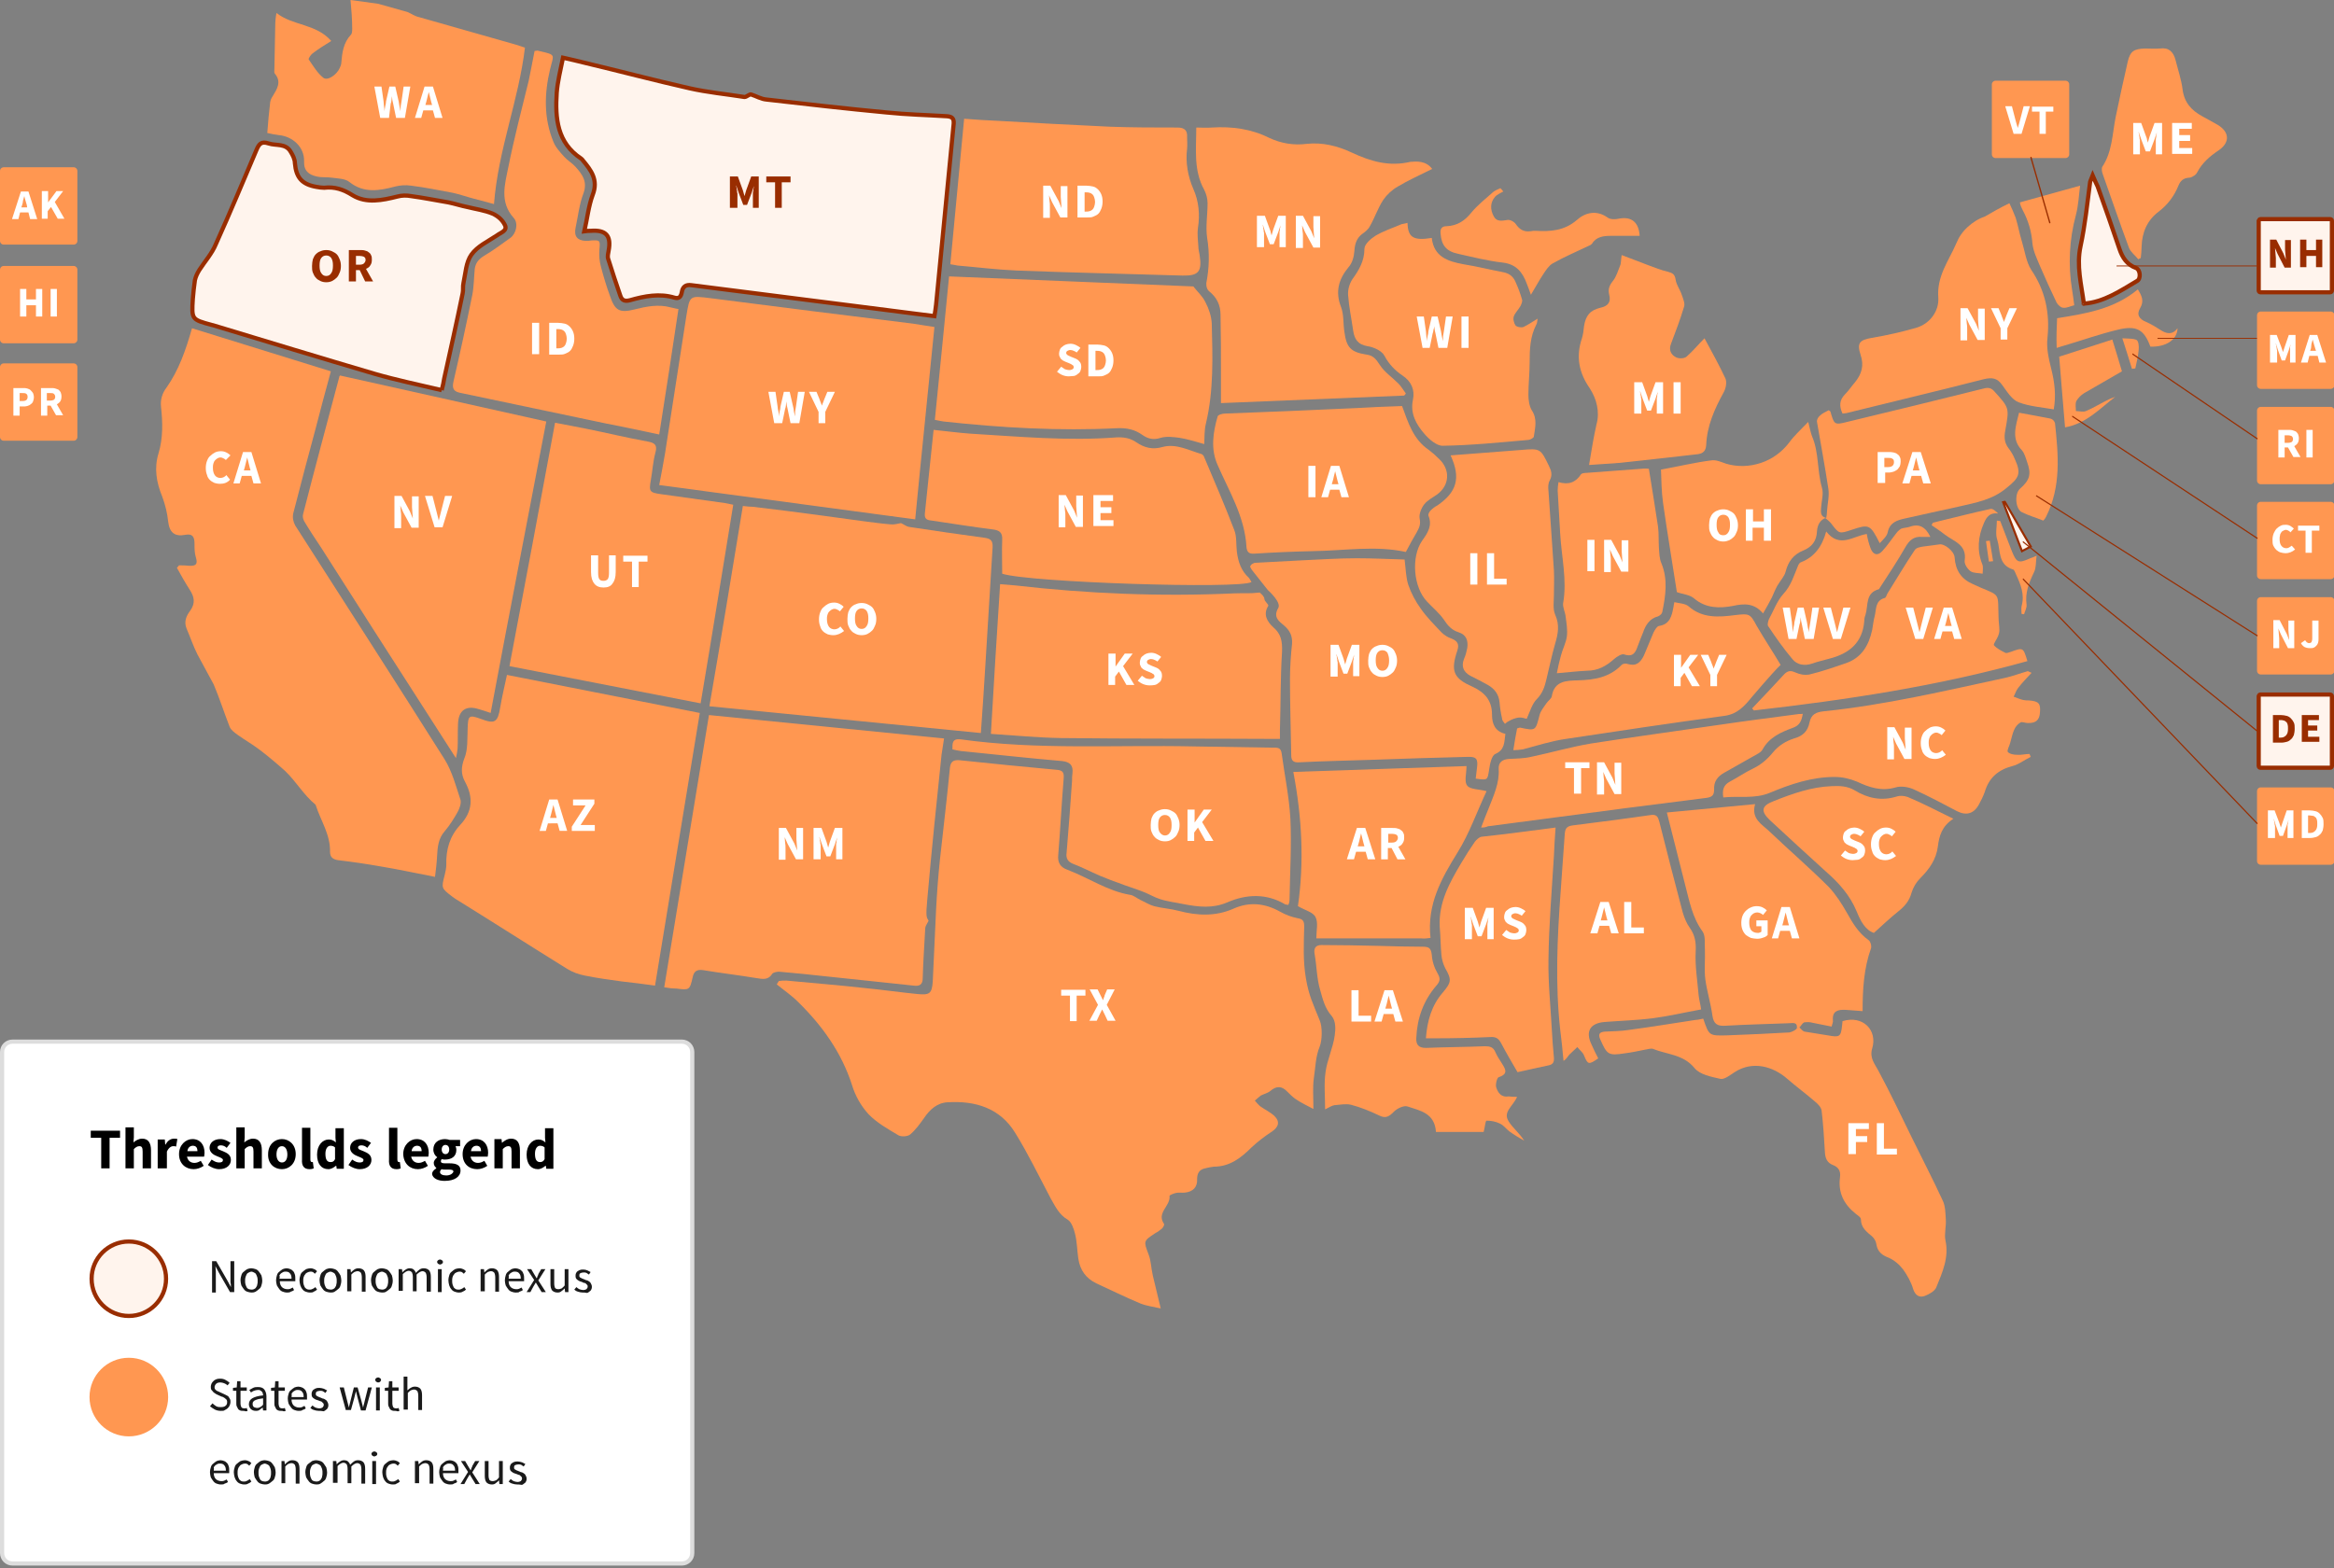 <svg xmlns="http://www.w3.org/2000/svg" xml:space="preserve" id="Layer_1" x="0" y="0" style="enable-background:new 0 0 558 375" version="1.1" viewBox="0 0 558 375"><rect x="0" y="0" width="558" height="375" fill="#808080" stroke="none"/><style>.st1,.st2{fill:#fff4ed}.st2{stroke:#992d00}.st3{fill:#ff9751}.st4{fill:#fff}.st5{fill:none;stroke:#992d00;stroke-miterlimit:10}.st7,.st8{fill:#992d00}.st8{fill-rule:evenodd;clip-rule:evenodd}.st10{fill:#1a1a1a}</style><path d="M179.6 22.6c1.2.4 2.4 1.1 3.6 1.2 9.6 1.1 19.2 2.2 28.8 3.1 4.8.5 9.6.6 14.4.9 1.2.1 1.7.5 1.6 1.8l-4.2 43.2c-.1.8-.2 1.7-.4 2.8-3.7-.5-7.4-.9-11-1.4l-47.1-6c-1.4-.2-2.1.4-2.3 1.7-.2 1-.6 1.6-1.7 1.3-3.6-1.1-7.2-.4-10.7.6-1.2.3-1.9.1-2.3-1.1-1-2.9-2-5.9-2.9-8.8-.2-.6 0-1.3.1-1.9.7-3.6-.6-5.1-4.3-4.8-.4 0-.8 0-1.5.1.7-3 1-6 2-8.7 1.4-3.6-.4-5.9-2.4-8.3-.1-.2-.3-.3-.4-.4-5.7-3.8-6.2-9.6-5.8-15.7.2-2.7.9-5.4 1.5-8.4 1.8.4 3.5.8 5.1 1.2 8.4 2 16.7 4.2 25.1 6.1 4.4 1 8.8 1.4 13.2 2.1.5 0 1.3-.8 1.6-.6z" style="fill:#fff4ed;stroke:#992d00;stroke-miterlimit:10"/><path d="M105.6 93.3c-5.5-1.3-10.8-2.4-16-3.9-12.9-3.8-25.7-7.7-38.6-11.6-.1 0-.3-.1-.4-.1-4.8-1.3-4.8-1.3-4.5-6.2.1-1.5.3-3 .5-4.5.2-.9.6-1.7 1.1-2.5 1.3-2 3-3.9 3.9-6.1 3.4-7.5 6.5-15 9.7-22.5.6-1.4 1.1-2.2 2.9-1.6 1.8.6 4.1-.1 5.3 2 .5.8 1 1.8 1 2.7.3 3.5 1.7 5.1 5.2 5.7.6.1 1.2.2 1.8.2 2.5-.3 4.6.4 6.8 1.8 3.3 2 7.1 1.2 10.7.3 1.1-.3 2.2-.3 3.3-.1 3 .4 5.9 1 8.9 1.5 1.5.3 3 .8 4.5 1.1 2 .5 4.2.8 6.1 1.6 1.2.6 2.3 1.5 2.9 2.7.7 1.4-1 1.8-1.9 2.5-2.1 1.4-4.7 2.6-6.1 4.6-1.3 1.8-1.4 4.5-1.9 6.8-.2.8 0 1.7-.2 2.5-1.4 6.8-2.9 13.5-4.4 20.3-.1.8-.3 1.6-.6 2.8" class="st1"/><path d="M540.4 52.4h16.7c.2 0 .4.2.4.4v16.7c0 .2-.2.4-.4.4h-16.7c-.2 0-.4-.2-.4-.4V52.8c.1-.2.2-.4.4-.4z" class="st2"/><path d="M539.6 75.4c0-.5.4-.9.9-.9h16.7c.5 0 .9.4.9.9v16.7c0 .5-.4.9-.9.9h-16.7c-.5 0-.9-.4-.9-.9V75.4zM539.6 143.7c0-.5.4-.9.9-.9h16.7c.5 0 .9.4.9.9v16.7c0 .5-.4.9-.9.9h-16.7c-.5 0-.9-.4-.9-.9v-16.7zM539.6 98.2c0-.5.4-.9.9-.9h16.7c.5 0 .9.4.9.9v16.7c0 .5-.4.9-.9.9h-16.7c-.5 0-.9-.4-.9-.9V98.2z" class="st3"/><path d="M540.4 166.1h16.7c.2 0 .4.2.4.4v16.7c0 .2-.2.4-.4.4h-16.7c-.2 0-.4-.2-.4-.4v-16.7c.1-.3.2-.4.4-.4z" class="st2"/><path d="M539.6 120.9c0-.5.4-.9.9-.9h16.7c.5 0 .9.4.9.9v16.7c0 .5-.4.9-.9.9h-16.7c-.5 0-.9-.4-.9-.9v-16.7zM539.6 189.2c0-.5.4-.9.9-.9h16.7c.5 0 .9.4.9.9v16.7c0 .5-.4.9-.9.9h-16.7c-.5 0-.9-.4-.9-.9v-16.7zM476.2 20.2c0-.5.4-.9.9-.9h16.7c.5 0 .9.4.9.9v16.7c0 .5-.4.9-.9.9h-16.7c-.5 0-.9-.4-.9-.9V20.2zM186.2 234.6c.6-.1 1.2-.1 1.8-.1 6.3.6 12.6 1.1 18.9 1.8 4.1.4 8.2 1 12.3 1.4 3 .3 3.6 0 3.8-3 .3-5.8.5-11.5.8-17.3.2-3.9.5-7.8.9-11.7.8-7.4 1.7-14.7 2.4-22.1.2-1.5.8-1.9 2.3-1.8 7.7.8 15.5 1.6 23.3 2.3 1.4.1 1.7.7 1.6 2-.5 6.1-.8 12.2-1.3 18.3-.2 1.9.5 3 2.2 3.6 5 1.9 9.6 5.1 15 6 .8.1 1.6.8 2.4 1.2 1.1.5 2.2 1.2 3.3 1.5 1.9.5 3.9.6 5.8 1.1 4.5 1.2 8.9 1.4 13.2-.5 3.8-1.7 7.5-1.3 11.1.7 1.4.8 2.8 1.3 4.3 1.6 1.3.2 1.5.8 1.5 2-.1 4.2-.3 8.2.4 12.3.7 4.2 1.7 6.1 3.3 10.1.7 1.6.6 4.8 0 6.3-1 2.4-1 5-1.4 7.6-.3 2.2-.1 4.5-.1 7.3-1.5-.8-3-1.5-4.3-2.4-.7-.5-1.3-1.1-1.9-1.7-1.3-1.4-2.6-1.5-4.1-.2-.6.5-1.5.7-2.3 1.1-.5.4-.9.8-1.4 1.2.4.5.8.9 1.2 1.3 1.1.8 2.4 1.4 3.4 2.3 1.5 1.4 1.1 2.7-.5 3.8-1.7 1.1-3.4 2.4-4.9 3.8-2.5 2.5-5.2 4.6-9 4.6-.7.1-1.4.2-2.1.4-1.4.3-1.9 1.2-1.9 2.6.1 1.9-1 3-2.9 3.2-.7.1-1.5-.1-2.2.1-.5.1-1.5.5-1.5.7.3 2.4-3.2 4-1.3 6.7.1.2-.2.8-.5 1.1-.5.4-1 .8-1.6 1.1-2.9 1.9-2.8 1.9-1.6 5.1.6 1.5.6 3.3 1 5 .6 2.5 1.2 4.9 1.9 7.9-1.8-.4-3.4-.6-4.9-1.2-3.6-1.5-7-3.2-10.5-4.8-2.5-1.2-3.9-3.2-4.3-5.9-.3-2-.3-4.1-.8-6-.3-1.2-.8-2.7-1.7-3.3-2.1-1.2-3-3.2-4.1-5.1-2.8-5.3-5.4-10.7-8.5-15.7-3.6-5.9-9.5-7.7-16.1-7.3-2.5.1-4.3 1.7-5.7 3.8-1 1.4-2 2.8-3.3 3.9-.6.5-2.1.6-2.8.2-2.5-1.5-5.2-3-7.2-5.1-1.8-2-3.1-4.3-3.9-6.9-2.5-7.8-7.1-14.2-12.9-19.9-1.6-1.6-3.4-2.8-5.1-4.2l.5-.8M51.1 163.7c1.4 3.3 2.5 6.8 3.8 10.1.3.8 1.2 1.4 2 2 1.7 1.2 3.6 2.3 5.3 3.6 2.1 1.6 4.1 3.3 6 5 2.6 2.5 4.4 5.7 7.2 8 0 0 .1.1.1.2 1.2 3.7 3.5 7 3.4 11.1 0 1.2.6 1.8 1.9 2 3.4.4 6.8.9 10.2 1.5 4.2.7 8.4 1.6 13 2.5.2-1.5.4-3.2.5-5 .1-2.1.3-4.2 1.8-5.9 1.2-1.4 2.2-3 3.1-4.6.5-.9.9-2.1.7-2.9-1.1-3.3-2-6.8-3.8-9.7-11.8-18.7-23.8-37.3-35.7-55.9-.5-.9-.7-1.9-.5-2.9 1.7-6.7 3.5-13.4 5.3-20.1 1.2-4.6 2.4-9.2 3.7-13.9L45.9 78.5c-1.5 5.3-3.2 10.1-6.1 14.2-1 1.3-1.5 2.9-1.3 4.6.4 3.7.5 7.5-.6 11.1-1.1 3.6-.5 7 .9 10.4.7 1.9 1.2 3.9 1.4 5.9.3 2.6 1.5 3.7 4.1 3.2 1.6-.3 2.2.3 2.2 2.1 0 1.1 0 2.2.3 3.2.5 1.6.2 2.2-1.6 2.1-.8-.1-1.6-.1-2.4-.1-.2.2-.3.4-.5.6 1 1.8 2 3.6 3.1 5.3 1.1 1.7 1.3 3.2.1 4.9-.9 1.2-1.6 2.6-.9 4.3.9 2.1 1.6 4.2 2.6 6.2l3.9 7.2z" class="st3"/><path d="m158.8 236.1 10.7-65.1 56.2 5.6c-.2 1.4-.4 2.7-.6 3.9-1.2 11.5-2.4 23-3.4 34.5-.4 4.3-.2 4.3.3 5.2-.4.8-.8 1.3-.8 1.8-.2 4-.5 7.9-.6 11.9 0 1.6-.8 2-2.2 1.8-6.9-.7-13.8-1.5-20.8-2.2-3.7-.4-7.4-.8-11-1.1-.7-.1-1.7.1-2 .5-1 1.6-2.4 1.2-3.8 1-4.2-.7-8.5-1.2-12.7-1.9-1.4-.2-2.2.2-2.5 1.7-.7 3.1-.8 3.1-3.9 2.7-.9 0-1.8-.1-2.9-.3M465.1 296.6c-.3-1.5.2-3.3.1-4.9-.1-1.5-.1-3.2-.7-4.5-2.4-5.2-5-10.2-7.5-15.3-2.6-5.3-5.1-10.6-7.9-15.8-.9-1.7-2.2-3.1-1.5-5.4 1.3-4.3-2.2-8-7.1-6.5 0 .3-.1.6-.1 1-.3 2.8-.6 2.9-3.4 2.4-1.9-.3-3.8-.6-5.6-.9-.4-.1-.8-.6-1.2-1l-.6.1c0 .4-1.2 1-1.8 1.1-5 .3-10 .5-15 .7-4.2.1-4.2.1-5.6-4-.7.1-1.2.3-1.8.3-5.3.8-10.7 1.7-16 2.4-1.9.3-3.8.3-5.7.4-1.3.1-1.7.6-1.1 1.9 1.6 3.6 1.9 3.9 5.8 3.3 1.7-.2 3.4-.6 5-.9.6-.1 1.3-.3 1.7-.2 3.4 1.4 7.3 1.3 10 4.6 1.3 1.6 4 2.1 6.2 2.6 1 .2 2.3-.9 3.4-1.6 4.3-2.8 9.2-1.4 12.6 1.6 2.2 1.9 4.5 3.6 6.7 5.5.6.5 1.4 1.3 1.5 2.1.4 3.3.6 6.7.8 10.1.1 1.4.6 2.4 1.9 2.9 1.3.5 1.9 1.4 1.7 2.9-.5 3.7.9 6.5 3.8 8.8.5.4 1.2.8 1.2 1.3 0 2 1.4 3 2.7 4.1.5.5.9 1.1 1 1.9.3 1.8 1.4 2.6 3 3.2 1.3.6 2.5 1.6 3.4 2.8 1 1.4 1.9 3 2.4 4.7.5 1.5 1.5 2.1 2.8 1.6 1-.4 2.3-1.1 2.7-2 1.5-3.7 3.1-7.2 2.2-11.3" class="st3"/><path d="M446.7 224.8c-2.4-1.7-3.8-4.1-5.2-6.6-1.2-2.1-2.6-4.3-4.3-6.1-4.6-4.6-9.5-8.8-14.2-13.3-1.8-1.7-4.4-3-3.4-6.5l-21.1 2 4.4 17.4c1 3.8 1.7 7.7 4.1 11 .8 1.1.5 2.9.6 4.4.1 2.4-.2 4.7.1 7.1.4 2.9 1.3 5.8 1.7 8.7.3 2.1 1.3 2.5 3.1 2.4 5-.3 10-.4 15.1-.6.9 0 2.1-.4 2 1.1l.6-.1c.4-.4.7-1 1.1-1.2.7-.1 1.4-.1 2.1.1 1.5.3 2.9.6 4.5.9.1-.6.4-1.1.3-1.5-.2-2.3 1.3-2.6 3.1-2.5 1.3.1 2.6.2 4 .3 0-5.3.3-10.2 2-15 .2-.5-.1-1.7-.6-2M121.2 161.4l46.1 9.1c-3.6 21.8-7.1 43.4-10.7 65.2-2.8-.4-5.4-.7-8-1-2.9-.4-5.9-.8-8.8-1.4-1.5-.3-2.9-.8-4.2-1.6-8.7-5.4-17.3-10.9-26-16.3-.5-.3-1-.6-1.5-1-2.6-2-2.6-2-1.8-5.1.2-.8.4-1.7.4-2.5-.1-3.6.8-6.8 3.3-9.5 3-3.2 3.2-6.6 1.2-10.3-1-1.8-1-3.5-.2-5.6.9-2.1.7-4.8.8-7.2.1-3.1.3-3.3 3.1-2.3 3.4 1.3 4.1.9 4.7-2.8.4-2.4 1-4.9 1.6-7.7" class="st3"/><path d="M117.3 170.5c-1.2-.4-2-.7-2.8-.9-3-1-4.9.2-5 3.5-.1 2 0 4-.1 5.9-.1.8-.2 1.5-.4 2.3-2.5-3.9-4.6-7.2-6.8-10.6-8.5-13.2-17-26.5-25.4-39.7-1.4-2.1-2.8-4.2-4.1-6.4-.3-.6-.4-1.2-.2-1.8 2.8-10.9 5.7-21.7 8.6-32.6 0-.2.1-.3.2-.4l49.3 11c-4.4 23.1-8.9 46.2-13.3 69.7M177.6 121c1 .1 1.7.2 2.4.2 5 .6 10 1.2 15.1 1.9 3.7.5 7.3 1 11 1.5 2.3.3 4.5.6 6.8.8.9.1 1.9-.2 2.5-.3.7.3 1.3.8 1.9.9 6 .9 12 1.8 18 2.6 1.6.2 2.1.7 2 2.4-.6 9.2-1.1 18.4-1.7 27.7-.3 5.4-.7 10.8-1.1 16.6l-64.9-6.4c2.8-16.2 5.4-32 8-47.9M223.4 78.2c-1.5 15.3-3.1 30.4-4.6 46l-61.2-8.2c.5-2.7 1-5.1 1.4-7.6 1.7-10.9 3.4-21.9 5.1-32.9.8-4.9.8-4.8 5.7-4.2 16.2 2.1 32.3 4.1 48.5 6.1 1.7.3 3.3.5 5.1.8" class="st3"/><path d="M121.8 159.3c3.7-19.5 7.3-38.7 10.9-58.2 2.5.5 4.9.9 7.3 1.4 5 1 9.9 2.2 14.9 3.1 1.6.3 2.3.8 1.8 2.6-.6 2.2-.7 4.4-1.1 6.6-.5 2.8-.3 3 2.6 3.4 5 .7 10.1 1.4 15.1 2.1.6.1 1.1.2 2 .4-2.6 15.8-5.1 31.5-7.8 47.5l-45.7-8.9zM302.3 143.3c0 .5 1.1 1.3.9 1.6-1.3 2.1-.2 3.8 1.2 5.1 1.9 1.6 2.2 3.4 2.1 5.9-.4 6.2-.3 12.4-.5 18.6v2.2h-2.1c-16.8-.1-33.5 0-50.3-.2-5.5-.1-10.9-.6-16.7-1 .7-12 1.4-23.7 2.2-35.8 1.3.1 2.4.2 3.6.3 17.4 2 34.9 2.7 52.4 1.9 2.7-.1 3.4.1 6.1-.2-.1 0 1.1.8 1.1 1.6M342.4 40.4c-3 1.5-5.7 2.7-8.2 4.2-1.4.8-2.6 1.9-3.5 3.2-1.3 2-2 4.2-3.2 6.3-.4.8-1.2 1.4-1.9 1.9-1.3 1-1.7 2.4-1.8 4-.1 1.4-.5 2.9-1.4 3.9-2.4 2.9-3.2 5.9-1.8 9.5.7 1.8.5 3.9.8 5.9.5 3.8 1.5 4.9 5.3 5.5 1.6.2 2.3 1.1 3.2 2.5 1.1 1.7 2.9 2.9 4.4 4.4.7.7 1.2 1.6 1.8 2.4-.1.2-.3.4-.4.5l-43.8 1.8v-7.3c0-4.6 0-9.2-.1-13.8 0-1.1-.2-2.2-.7-3.2-.5-1-1.2-1.8-2.1-2.5-.2-.2-.4-.5-.5-.9-.1-.3-.1-.7-.1-1 .7-3.6.8-7.2.2-10.8-.4-2.7.1-5.5.1-8.3 0-1.1-.3-2.2-.8-3.2-2.6-4.7-1.9-9.7-1.9-14.9 1.2 0 2.4.1 3.7 0 4.8-.3 9.4.3 13.8 2.5 2.8 1.3 5.8 1.8 8.9 1.4 3.8-.4 7.4.5 10.8 2.1 4.5 2.1 8.9 3.4 14 2.2 1.5-.1 3.7-.3 5.2 1.7" class="st3"/><path d="M223.5 100.4c1.2-11.7 2.3-23.2 3.4-34.3l58.4 2.4c.9 1.2 2.2 2.3 2.9 3.8.8 1.5 1.4 3.3 1.5 5 .2 8 .5 16.1-1.4 24-.4 1.6-.3 3.2-.4 4.9-2.1-.6-4-1.2-5.9-1.5-1.5-.2-3.1-.4-4.5 0-1.8.6-3.1.2-4.4-.7-1.8-1.3-3.8-1.7-6-1.6-13.9.7-27.7-.1-41.5-1.6-.6-.1-1.2-.2-2.1-.4M127.8 12.2c.2 0 .4-.1.7-.1 4.6 1.1 3.9.7 3 4.5-1.4 5.9-1.5 11.7.8 17.3.5 1.3 1.6 2.5 2.6 3.6.8.9 1.9 1.5 2.7 2.4 1.6 1.8 2.9 3.5 1.9 6.3-1 2.6-1.3 5.5-1.9 8.3-.4 2 .4 3 2.4 3.1.5 0 .9 0 1.4-.1 2.1-.1 2.1 0 1.9 2.2-.1 1.4 0 2.8.4 4.2.6 2.3 1.3 4.6 2.1 6.8 1.2 3.6 2.3 4.2 5.9 3.3 2.8-.7 5.7-1.3 8.6-.5.6.1 1.1.3 1.9.4-1.5 10-3 19.9-4.6 30-4.3-.9-8.4-1.8-12.6-2.6-11.6-2.4-23.1-4.9-34.7-7.3-1.7-.3-2.3-.9-1.9-2.7 1.6-6.9 3.1-13.8 4.5-20.7.4-2 .4-4.2.6-6.3.2-1.4.9-2.3 2.2-3.1 2.2-1.3 4.2-2.8 6.3-4.3 1.4-1 2-3.5.8-4.8-3.4-3.8-2.1-8-1.3-12 1.4-7 3.2-13.9 4.9-20.8.5-2.3.9-4.7 1.4-7.1" class="st3"/><path d="M239.6 137.2c0-2.7-.1-5.4 0-8.1.1-1.7-.6-2.3-2.3-2.5-4.8-.6-9.7-1.4-14.5-2.1-.9-.1-1.8-.2-1.7-1.6.7-6.6 1.4-13.2 2.1-20.1 3 .3 5.9.7 8.7.9 11.7.7 23.3 1.8 35 .9 1.8-.1 3.4.2 4.8 1.2.9.6 1.9 1.1 3 1.3 1.1.2 2.2.1 3.2-.2 3.3-.9 6.3.8 9.4 1.7.2.1.4.3.5.5 2.5 5.9 5 11.7 7.3 17.7.6 1.5.4 3.4.6 5.1.3 2.4 1 4.6 2.9 6.3.2.3.4.6.6 1-2.9 1.7-53.1.1-59.6-2M90.4.9l7.1 2c.9.4 1.7 1 2.7 1.2 7.7 2.2 15.5 4.4 23.2 6.6.7.2 1.5.5 2.1.7-1.5 12.6-6.4 24.4-7.4 37.4-1.8-.5-3.7-1-5.6-1.5-1.4-.4-2.9-.9-4.3-1.2-3.3-.6-6.6-1.3-9.9-1.7-1.3-.2-2.6-.1-3.8.2-3.8 1-7.5 1.7-11-1.1-1-.8-2.7-.8-4.1-1-1.2-.2-2.5 0-3.7-.3-1.8-.4-3.1-1.3-3-3.6.1-3.4-2.7-6-6.1-6.3-.9-.1-1.8-.3-2.7-.5.2-2.6.4-5 .7-7.4.1-.5.3-1 .6-1.4 1-1.7 2.2-3.4.5-5.4-.2-.2-.1-.7-.1-1.1.1-3.4.1-6.8.2-10.2 0-1.1.1-2.2.3-3.2 3.9 3.1 9.4 2.5 13.1 6.7-1.6 1-3.1 1.9-4.5 3-.4.3-1 1.2-.9 1.4 1.1 1.6 2.1 3.3 3.5 4.4 1 .8 3.2-.7 3.9-2.3.2-.4.4-.9.4-1.3.2-2.4.5-4.8 2.3-6.7.3-.3.3-1 .3-1.5 0-2.3-.2-4.6-.4-6.8l6.6.9M227.2 63.2c1.1-11.6 2.2-23 3.3-34.8 2.7.2 5.4.4 8.1.5 8.9.5 17.8 1 26.7 1.4 5.4.2 10.8.2 16.2.2 1.8 0 2.4.8 2.3 2.3 0 .9.1 1.9 0 2.8-.4 3.3.2 6.6 1.5 9.6 1.3 2.9 1.6 6.1 1.1 9.3-.2 1.5 0 3 .1 4.5 0 .7.2 1.3.3 2 .6 3.9-.2 5-4.1 4.9-13.2-.4-26.4-.7-39.6-1.2-4.7-.2-9.5-.8-14.2-1.2-.5-.1-1-.2-1.7-.3M303.1 141.1c-1.3-1.6-2.5-3.2-3.8-4.8-.2-.3-.5-.8-.4-.9.1-.2.2-.3.4-.5l.6-.3c3.8-.2 7.5-.4 11.3-.6 4.4-.2 8.8-.5 13.2-.5 3.8 0 7.6.2 11.4.3.3 2.3.3 4.3.9 6.1.7 2 1.7 3.9 3 5.7 1.4 2 3.2 3.8 4.9 5.6.7.7 1.5 1.2 2.4 1.5 1.5.6 1.9 1.4 1.4 2.9-1.6 4.8-1 6.6 3.6 8.6 3 1.4 4.7 3.3 4.7 6.7 0 2.2.7 4 3.2 4.6-.3 2-.1 3.8-2.4 4.8-.9.4-1.3 2.4-1.5 3.8-.4 2.5-.3 2.5-3.2 2.1.1-.8.2-1.6.3-2.5.3-2.2-.1-2.8-2.3-2.7-7.6.2-15.2.4-22.8.7-5.8.2-11.6.3-17.4.6-1.4.1-1.9-.4-1.9-1.7-.1-6.1-.3-12.1-.3-18.2 0-2.8.2-5.7.5-8.5.1-1.8-.5-3.1-1.9-4.3-1.2-1-2.7-2-1.4-4.2.8-1.4-2.5-4.3-2.5-4.3M308 216.4c-.2 0-.4-.1-.7-.1-4.5-2.7-9.3-2.5-13.9-.5-3.5 1.5-6.9 1.1-10.5.4-1.9-.4-3.8-.6-5.6-1.2-1.3-.4-2.6-1.2-3.9-1.7-2-.8-4.1-1.4-6.1-2.2-1.5-.5-2.9-1.1-4.4-1.7-2.1-.9-4.2-2-6.3-2.8-1.3-.5-1.8-1.3-1.6-2.7.5-5.7.9-11.5 1.3-17.2 0-.6 0-1.2.1-1.8.2-1.9-.6-2.7-2.5-2.9-8.1-.7-16.2-1.6-24.2-2.4-.6-.1-1.3-.2-2-.4 0-1.4-.1-2.6 1.9-2.4 18.5 2.6 37.2 1.3 55.8 1.7l19 .3c.9 0 1.8-.1 2 1.3.7 5.2 1.8 10.4 2.1 15.7.3 6.4-.1 12.8-.2 19.2 0 .6-.1 1-.3 1.4M336.5 53.3c.1 3.5 1.4 4.3 5.8 3.6.5 4.5 3.8 5.6 7.6 6.3 3.2.5 6.3 1.3 9.5 1.9 1.6.3 2.5 1.2 3 2.5.6 1.3 1.1 2.7 1.5 4.1.1.4-.2 1.1-.4 1.5-.5.9-1.3 1.6-1.6 2.5-.1.4-.1.7 0 1.1.1.4.2.7.4 1 .3.4 1.4.6 1.9.4 1.1-.5 2.1-1.2 3.4-2-.1.6-.1 1.1-.3 1.4-1.5 2.9-1.6 5.9-1.6 9.1 0 2.6-.3 5.1-.3 7.7 0 1.2.2 2.7.8 3.7 1.4 2.1.8 4.2.5 6.3 0 .3-.9.8-1.3.8-6.8.6-13.7 1.3-20.5 1.4-1.5 0-3.3-1.6-4.4-2.9-1.9-2.2-3.4-4.8-2.7-8.1.5-2.4-.4-4.4-2.5-5.8-1.8-1.2-3.3-2.8-4.3-4.7-.6-1.2-2.6-2.1-4-2.3-2.4-.4-3.2-1.7-3.5-3.8-.4-2.8-1-5.6-1.2-8.4-.1-1.3.3-2.7 1-3.8 1.6-2.2 2.9-4.4 2.9-7.3 0-1.1 1.5-2.4 2.6-3.1 2-1.2 4.2-1.9 6.3-2.8.6-.1 1-.2 1.4-.3M335.2 97.1c1.5 4.1 2.7 8 6.4 10.5.8.6 1.6 1.3 2.4 2.1 2.8 2.6 2.6 6.4-.5 8.6-1 .7-2.2 1.3-3 2.3-.7.9-1.3 2.4-1.1 3.4.3 1.4-.1 2.2-.7 3.3-.9 1.5-1.7 3-2.6 4.7-7.2-1.6-14.8-.3-22.3-.2-4.6.1-9.3.3-13.9.6-1.3.1-1.8-.4-1.9-1.6-.4-7.2-4.1-13.2-6.9-19.6-1.7-3.8-1.1-7.8 0-11.6.1-.4 1.1-.7 1.8-.7 10.4-.4 20.7-.8 31.1-1.3 3.7-.2 7.5-.4 11.2-.5" class="st3"/><path d="M346.8 108.9c5.7-.4 11.3-.9 16.9-1.3 4.6-.4 4.6-.3 6.6 3.8.6 1.2.9 2.2.2 3.5-.4.7-.4 1.7-.3 2.5.4 6.3.9 12.6 1.3 19 .1 2 0 3.9 0 5.9 0 1.6-.3 3.3.3 4.7 1.1 2.4.7 4.6 0 6.9-.8 2.8-1.4 5.7-2.1 8.6-.4 1.7-.9 3.3-2.3 4.7-1.1 1.1-1.6 2.9-2.4 4.7-.5-.1-1.2-.4-1.9-.3-.8.1-1.6.4-2.3.8-.4.2-.7.4-1 .7-.3-.4-.7-.8-.7-1.3-.3-1.3-.5-2.6-.6-3.9-.2-1.9-1.2-3.2-2.8-4.1-1.4-.8-2.8-1.5-4.2-2.2-1.6-.9-2.2-2.2-1.5-4 .4-.9.6-1.7.8-2.7.2-1.7-.2-3.1-2.1-3.7-1.6-.5-2.6-1.6-3.5-3-1.1-1.6-2.7-2.9-4-4.3-3.3-3.4-3.9-10.7-1.2-14.6 1.3-1.8 2.5-3.6 1.5-6-.1-.3.2-.9.5-1.2.5-.5 1-.9 1.6-1.2 4.7-3.2 5.7-6.6 3.2-12M309.2 184.6l41.4-1.4c0 1.9-.6 3.8.2 4.7.7.9 2.7.8 4.6 1.3-2.3 4.9-4.1 10.1-6.9 14.6-3.9 6.3-7.4 12.5-6.5 20.5-.8.1-1.5.2-2.3.1h-25c0-1.9.5-3.8-.2-5.1-.6-1.2-2.5-1.6-4.2-2.6 1.5-10.4 1-21.1-1.1-32.1M406.7 241.4c-3.9.7-7.7 1.6-11.5 2.1-3.9.5-7.8.6-11.6.9-3.5.3-4.6 2.3-3.1 5.4.5 1.1 1 2.2 1.6 3.3-2.3 1.6-2.5 1.5-3.4-.7-.3-.8-1.1-1.3-1.6-2-.6.6-1.3 1.2-1.9 1.8-.4.4-.6 1-1.4 1.5-.2-2.5-.5-5-.8-7.5-1.2-10.9-.7-21.9.1-32.8.3-4.7.7-9.4 1-14 .1-1.3.5-1.8 1.8-2 6.3-.8 12.6-1.6 18.8-2.5 1.4-.2 1.7.5 2 1.6 1.8 7.2 3.7 14.5 5.6 21.7.4 1.3.9 2.6 1.7 3.7 1.2 1.7 1.5 3.4 1.4 5.5-.2 3.5.4 7.1.7 10.6.1 1 .4 2 .6 3.4M362.7 262.3c-1 2.3-3.5 3.6-2 5.9 1 1.6 2.6 2.8 3.7 4.6-1.2-.7-2.4-1.4-3.5-2.2-.8-.6-1.4-1.5-2.3-1.9-1-.5-2.1-.7-3.2-.7-.3 0-.4 1.7-.7 2.7h-11.4c-.3-4.6-3.9-5.1-6.8-6.1-.9-.3-2.5.5-3.2 1.2-1.2 1.2-2 1.8-3.7.9-2.1-1-4.3-1.9-6.6-2.5-1.2-.3-2.7 0-4 .1-.6.1-1.2.5-2.2 1 0-3.2-.3-6.1.1-8.9.4-3 1.8-5.8 2.2-8.8.2-1.4.3-3.4-.7-4.6-1.7-1.9-2.2-4.2-2.8-6.3-.8-2.7-.8-5.7-1.3-8.5-.3-1.5.3-2.2 1.6-2.2 4.7 0 9 .1 13.7.2 3.5.1 7 .2 10.5.2 1.5 0 2 .3 2.2 1.9.1 1.6.6 3.1 1.4 4.5.7 1.2.6 1.9-.3 2.9-3.1 3.6-4.6 7.8-4.8 12.5-.1 1.7.6 2.4 2.3 2.4 4.7-.2 9.4-.2 14.1-.4 1.2 0 2 .2 2.5 1.4.4.9.9 1.7 1.5 2.6.8 1.3 1.8 2.6-.7 3.4-.4.1-.8 1.7-.6 2.4.4 1.3 1.2 2.5 3 2.2.7.1 1.4.1 2 .1" class="st3"/><path d="M323.1 244.3v-7.5h1.7v6.1h3v1.4h-4.7zM331.4 240.5l-.2.7h1.6l-.2-.7-.3-1.2-.3-1.2-.3 1.2c-.1.5-.2.9-.3 1.2zm-2.8 3.8 2.4-7.5h2l2.4 7.5h-1.8l-.5-1.8h-2.3l-.5 1.8h-1.7zM441.9 276.1v-7.5h4.9v1.4h-3.1v1.7h2.7v1.4h-2.7v2.9h-1.8zM448.7 276.1v-7.5h1.7v6.1h3.1v1.4h-4.8z" class="st4"/><path d="M480.4 48.6c.6 1.3 1.1 2.4 1.5 3.5.6 1.9.9 3.8 1.5 5.7.7 2.3 1 4.8 2.2 6.7 3.4 5 4.5 10.4 3.9 16.3-.3 2.4.3 5 .9 7.4.8 3.2 1.2 6.3.6 9.7-2.8-.5-5.8-.7-8.4-1.7-1.6-.6-2.8-2.6-3.9-4.1-1.2-1.7-2.4-1.9-4.5-1.4-10.9 2.8-21.9 5.4-32.8 8.1-.3 0-.6.1-.9.1-.8-1.7-.8-3.2.6-4.6.9-.9 1.6-2 2.4-2.9 1.6-2 2.2-4 1.3-6.6-.9-2.8-.2-3.5 2.7-4 3.6-.6 7.1-1.4 10.6-2.4 3.4-1 5.5-4.1 5.3-7.2-.4-5.2 2.5-8.8 4.3-13 .6-1.5 1.5-2.8 2.7-3.9 1.2-1.1 2.6-2 4.1-2.5 1.9-1.1 3.8-2.2 5.9-3.2M371.9 197.9c-.2 2.5-.3 4.6-.4 6.8-.5 8.2-1.2 16.5-1.3 24.7-.1 5.6.5 11.2.8 16.8.1 2.2.3 4.5.5 6.7.1 1.2-.3 1.7-1.4 1.9-2.3.5-4.7 1-7.3 1.6-1.2-2.1-2.6-4.4-3.9-6.9-.6-1.1-1.2-1.6-2.6-1.5-4.3.2-8.6.3-12.9.3h-2.5c.3-4.2 1.4-7.9 4-10.9 2.1-2.5 2.2-3.1.6-5.9-.5-1-.8-2.1-.9-3.2-.2-2.2-.2-4.5-.4-6.7-.3-5.8 2.4-10.6 5.2-15.3 1-1.7 2.1-3.4 3.2-5 .4-.5 1-1.1 1.6-1.2 5.7-.6 11.5-1.4 17.7-2.2M485.7 160.9c-1.1 1.2-2.2 2.3-3.2 3.6-.5.6-.7 1.4-1.1 2.1.8.3 1.5.6 2.3.8.5.1.9.1 1.4.1 2.3.2 2.8.7 2.6 2.9-.1 1.8-1 2.6-3 2.5-.6 0-1.3-.4-1.7-.1-.7.4-1.2 1.1-1.5 1.8-.4.9-.6 2-.9 3-.2.8-.8 1.8-.6 2.2.4.5 1.4.7 2.2.7 1 .1 2-.2 3-.2.1.2.2.5.3.7-1.5.7-2.8 1.8-4.4 2.2-3.4.9-5.6 2.8-6.6 6.2-.4 1.1-.9 2.1-1.4 3-1.2 2.2-3 2.7-5.2 1.6-3.4-1.8-6.8-3.6-10.3-5.2-1.3-.6-3.1-.9-4.4-.5-3.4 1-6.3 0-9.3-1.4-1.7-.7-3.5-1.1-5.3-1.1-5.4 0-10.5 1.7-15.5 3.8-3.6 1.5-7.4.7-11.1 1.1-.3-1.9.1-3 1.6-3.8 1.9-1 3.6-2.2 5.5-3.1 1.9-.9 3.5-2.3 4.8-3.9 1.3-1.6 3.1-2.7 5-3.3 2.2-.6 3.3-1.8 3.7-3.8.4-2 1.6-2.5 3.4-2.7 14.7-1.5 29-4.9 43.4-8 1.8-.4 3.6-1.1 5.4-1.6l.9.4" class="st3"/><path d="M436.6 123.9c.1-.6.2-1.1.2-1.7.1-1.8.6-3.6.3-5.4-.8-5.3-1.8-10.6-2.7-15.9-.1-.5.3-1.2.7-1.5.6-.6 1.4-.9 2.1-1.3.2.2.3.2.4.3.9 3.1.9 3.3 4 2.5 10.9-2.6 21.8-5.3 32.7-8 1.1-.3 1.8-.1 2.5.7 3.6 4 3.6 3.9 2.6 9.4-.3 1.6-.2 2.9.8 4.2.6.8 1.1 1.6 1.5 2.6 1.6 3.5 1 4.5-2 6.9-3.3 2.8-7.3 3.5-11.2 4.4-4.4 1-8.8 1.9-13.1 2.9-1.8.4-3.6.9-4.1 3.3-.2 1-1.2 1.8-1.9 2.6-2.3-4.5-2.5-4.6-6.7-3.2-3 1-3 1-4.9-1.5-.4-.5-.9-.9-1.4-1.3.1 0 .2-.1.2 0zM407.5 80.9c1.8 3.3 3.5 6.4 5 9.6.4.9.1 2.4-.4 3.3-2.2 4-4 8-4.2 12.7-.1 1.3-.7 1.9-1.9 2.1-2.6.3-5.2.6-7.9.9-3.7.4-7.3.8-11 1.2-2.4.2-4.8.3-7.2.5.6-3.6 1.1-6.7 1.8-9.8.4-1.4.4-3 .1-4.4-.3-1.5-.9-2.8-1.7-4.1-2.6-3.7-3.4-7.6-1.9-12 .3-1 .4-1.9.5-2.9.4-2.5 1.4-3.8 3.9-4.4 1.9-.4 2.6-1.4 2.1-3.2-.3-1.3.1-2.2.9-3.2s1.2-2.4 1.7-3.6c.3-.7.2-1.5.4-2.6 2.3.9 4.3 1.6 6.3 2.4 1.6.6 3.1 1.2 4.8 1.6 1.1.3 1.6.6 1.8 1.9.2 1.3 1.1 2.4 1.5 3.7.3.9.8 2 .5 2.8-.9 3-2 5.9-3.1 8.8-.6 1.5 0 2.6 1.1 3.2.7.4 2 .4 2.6-.1 1.5-1.3 2.8-2.9 4.3-4.4" class="st3"/><path d="M436.6 123.8c-1.5.5-2.1 1.8-2.2 3.2-.1 2.4-1.2 3.8-3.4 4.7-2.2.9-3.5 2.6-4.1 5-.3 1.2-1.4 2.3-2 3.4-.5.9-.9 1.9-1.3 2.8-.6 1.2-1.3 2.4-2.1 3.8-2.1-2.5-4.5-2.4-7.2-1.8-3.2.6-6.5.6-9.3-1.8-1-.9-2.8-1-4.1-1.5-1.1-7.1-2.3-14.2-3.3-21.3-.4-2.8-.4-5.6-.5-8 4.4-.8 8.1-1.7 12-2.2 1.2-.2 2.4.4 3.6.8 2.7.8 5.6.7 8.3-.2 2.7-.9 5-2.6 6.7-4.8 1.2-1.7 2.8-3.1 4.6-5 .4 1.6.6 2.6.9 3.4 1.7 3.9 1.2 8.3 2.4 12.4.4 1.4-.1 3-.2 4.5-.1 1.3-.3 2.4 1.4 2.7l-.2-.1z" class="st3"/><path d="M400.3 144c1.2.3 2.6.3 3.4 1 3.3 2.9 7.2 2.6 11.1 2.1 3.4-.4 3.6-.4 5.2 2.6 1.8 3.1 3.8 6.1 5.7 9.3-.5.5-1.3 1.3-2 2.1-1.6 1.8-3.2 3.6-4.8 5.5-1.8 2.2-3.5 4.2-6.7 4.6-12.6 1.7-25.2 3.6-37.8 5.5-3.5.5-6.9 1.6-10.3 2.5-.8.1-1.5.2-2.3.2.3-2 .6-3.7.9-5.2.4-.1.5-.2.7-.2 3.8.8 3.7.8 4.7-3.1.3-1 1-1.8 1.6-2.7.4-.6 1.2-1.1 1.3-1.7.6-3.8 3.7-3.7 6.2-3.8 4-.1 7.6-.7 10.5-3.7.3-.3 1-.4 1.5-.2 2 .6 3-.4 3.8-2 .8-1.8 1.5-3.7 2.3-5.5.3-.6.8-1.5 1.3-1.6 2.7-.4 3.1-2.5 3.5-4.6 0-.2.1-.5.2-1.1M354.1 197.9c.7-1.8 1.2-3.2 1.8-4.6 1.2-3.1 2.6-6 2.4-9.4-.1-1.7 1-2.3 2.4-2.4 1.8-.1 3.6-.1 5.3-.5 4.8-1 9.6-2.4 14.4-3.2 10.3-1.6 20.6-3 30.9-4.5 6.1-.9 12.3-1.7 18.4-2.5.4-.1.7 0 1.3-.1-.3 1.7-.7 2.8-2.5 3.4-2.7 1-5.5 2.2-7.1 5.1-.4.8-1.5 1.2-2.3 1.7l-6.9 3.9c-1.6.9-2.5 2.1-2.4 4 0 1.3-.4 1.8-1.8 2-12.9 1.6-25.8 3.3-38.6 5-4.6.6-9.2 1.2-13.7 1.8-.4.2-.8.3-1.6.3M484.7 158.1c-21.5 6-43.4 9.3-65.4 11.8-.1-.2-.3-.3-.4-.5 2.6-2.7 5.2-5.5 7.7-8.2.8-.8 1.5-.9 2.6-.4s2.2.7 3.4.5c2.9-.7 5.8-1.7 8.7-2.7 3.8-1.3 5.5-4.3 6.3-8 .2-1.1.3-2.2.6-3.3.4-1.6.1-3.7 2.4-4.3.3-.1.4-.6.6-1 2.2-3.5 4.3-7.1 6.6-10.5.3-.5 1.3-.7 2-.8 1.3-.2 2.6-.3 3.8-.5 1.2-.3 3.6 1.6 3.7 3.1.2 3.1 1.6 5.2 4.4 6.4.7.3 1.3.6 2 .9 4.6 1.9 3.9 1.4 4.1 7 0 1 .2 2.1.2 3.1 0 .5-.1.9-.3 1.4-.3.8-1.2 1.9-1 2.2.7.8 1.7 1.3 2.7 1.8.3.2.9-.1 1.3-.2 3-1.1 3-1.1 4 2.2" class="st3"/><path d="M394.2 112.1c.8 4.8 1.5 9.4 2.2 13.9.2 1.6.1 3.3.2 4.9.1 1.3.1 2.7.6 3.8 1.6 3.9 1 7.8.2 11.7-.1.2-.2.5-.4.6-.2.2-.4.3-.6.4-2 .5-3 2.1-3.6 3.9-.4.9-.7 1.8-1.1 2.8-.6 1.6-1 3.2-3.4 2.4-.6-.2-1.7.5-2.4 1.1-1.9 1.7-3.9 2.8-6.5 2.8-2.3.1-4.6.4-7.2.6.3-1.5.6-2.9 1-4.3.4-1.5 1.2-3 1.4-4.5.2-1.6-.1-3.2-.3-4.8-.1-1-.7-2.1-.6-3.1 1-5.6-.4-11.2-.7-16.7-.2-3.4-.4-6.9-.6-10.3 0-.7.1-1.4.2-2 2.4.7 4.1.1 5.4-1.9.2-.2.7-.3 1.1-.3 4.5-.3 8.9-.7 13.4-1 .7-.1 1.4 0 1.7 0M467 195.8c-2.8 1.8-3.4 4.2-3.7 6.6-.4 3.1-2 5.4-4.2 7.6-1 1-1.7 2.2-2.1 3.5-.5 1.9-1.6 3.2-3.1 4.4-2 1.6-3.8 3.3-5.9 5.2-2.1-.7-3.2-2.9-4.1-5.1-1.6-3.9-4.3-6.9-7.4-9.6-4.5-4.1-9-8.2-13.4-12.3-2.2-2.1-2-3.4.9-4.5 4.5-1.8 9-3.4 13.9-3.6 2-.1 3.8 0 5.5 1 3.1 1.9 6.4 2.6 10 1.5.9-.3 1.8-.2 2.7.1 3.6 1.5 7 3.3 10.9 5.2M511.2 62c-.7-.9-1.8-1.7-2.2-2.7-2.2-5.9-4.2-11.8-6.3-17.7-.2-.5-.3-1.3-.1-1.7 2.4-3.6 2.4-7.9 3.2-11.9.9-4.4 1.9-8.9 2.9-13.3.6-2.5 1.5-3 4.1-3.1 1.2 0 2.4.1 3.6 0 2.1-.3 3.2.8 3.7 2.7.6 2.4 1.4 4.7 1.7 7.1.4 3.1 2.1 5 4.7 6.4 1.2.7 2.4 1.3 3.6 2 2.9 1.7 3.1 4.2.4 6.1-2.1 1.4-4 3-5.2 5.3-.2.4-.5.7-.9.9-.3.2-.7.4-1.1.4-1.3.1-2 .7-2.5 1.9-1 2.5-2.6 4.6-4.7 6.2-2.8 2.1-4 5-4.1 8.4 0 .9-.1 1.8-.2 2.7l-.6.3M436.6 127.1c3.2 4.1 6.4 1.1 9.7.6.2 1.2.5 2.3.9 3.4.6 1.6 1.7 1.9 2.8.7 1.3-1.4 2.4-3.1 3.6-4.6.3-.3.6-.6 1-.8.6-.2 1.3-.2 1.9-.4 2.4-.9 3.9.1 5 2.4h-2c-2-.2-3.1.9-4 2.5-1.9 3.3-4 6.5-6.1 9.7-.1.1-.1.3-.2.3-3.3.9-2.5 3.8-3.2 6.1-.2.5-.3 1-.3 1.5-.4 5.2-3.6 7.8-8.3 9-1.4.4-2.8.7-4.2 1.2-1.8.6-3.6.3-4.7-1.1-2.1-2.5-4-5.2-5.8-7.9-.2-.3 0-1.1.2-1.6 1.1-2 1.9-4.3 3.4-6 1.9-2 2.6-4.5 3.6-6.9.2-.4.4-.7.8-.8 3-1.2 4.9-3.6 5.9-7.3M359.4 45.8c-.7.4-1.5.7-2 1.3-1.2 1.4-1.1 3.1-.3 4.6.7 1.4 2 1.1 3.3.9.6-.1 1.6.4 2 1 .9 1.3 1.9 1.9 3.5 1.7.4-.1.8-.1 1.2-.1 3.6.2 6.9 0 9.9-2.6 1.9-1.7 4.6-2.5 7.3-.6.6.5 1.8.5 2.7.3 3-.6 4.8.8 5 4.1h-6.9c-1.7 0-3.5.2-4.5 1.9-.2.2-.5.4-.8.5-2.9 1.4-5.8 2.6-8.6 4.2-.9.5-1.6 1.6-2.2 2.5-1 1.5-1.8 3-3 5-.4-1.2-.7-1.9-1-2.7-1-2.7-2.5-4.6-5.7-5-3.6-.4-7.1-1.3-10.7-2.1-2.9-.6-4-2.1-4.2-4.9-.1-1.1.3-1.7 1.4-1.7 2.6-.1 4.4-1.3 6-3.3 1.5-1.8 3.4-3.3 5.2-4.9.5-.4 1.1-.6 1.7-.9.2.2.5.5.7.8M482.9 48.4l14.4-4c-.3 2.3-.4 4.7-1 7-1.6 5.9-1.9 12-.9 18 .2 1.1.3 2.2.5 3.6-.9.2-1.8.7-2.6.6-.6 0-1.3-.7-1.6-1.2-1.4-2.9-2.7-5.8-4-8.8-.7-1.7-1.6-3.5-1.8-5.4-.2-2.8-1-5.5-2.3-7.9-.3-.6-.6-1.2-.7-1.9" class="st3"/><path d="M498.2 72.6c-.6-4.6-1.8-9-.8-13.7 1.1-5.1 1.6-10.2 2.3-15.4.1-.4.3-.7.6-1.5.5 1.2.9 1.9 1.2 2.6 1.8 5 3.5 9.9 5.2 14.9.7 2.1 1.8 3.8 4 4.6 1 .4 1.2 2.6.2 3.1-3.9 2.2-7.6 5.1-12.3 5.5-.1 0-.3 0-.4-.1" class="st1"/><path d="M498.2 72.6c-.6-4.6-1.8-9-.8-13.7 1.1-5.1 1.6-10.2 2.3-15.4.1-.4.3-.7.6-1.5.5 1.2.9 1.9 1.2 2.6 1.8 5 3.5 9.9 5.2 14.9.7 2.1 1.8 3.8 4 4.6 1 .4 1.2 2.6.2 3.1-3.9 2.3-8 5.1-12.7 5.4-.2 0 .1.1 0 0" class="st5"/><path d="M482.7 98.7c2.6.5 5.1.9 7.5 1.4.3.1.5.2.7.4s.3.4.4.7c.8 7.6 1.5 15.1-2.1 22.3-.2.4-.4.7-.7 1-1.7-.7-3.5-1.2-5.1-2-1.6-.8-1.8-4.4-.5-5.6 2.4-2.1 2.8-3.5 1.7-6.5-.3-.9-.6-2-1.2-2.7-2.6-2.7-1.5-5.7-.7-9M505.7 94.9c-3.7 2.8-6.9 6.4-12 7.3-.5-5.6-.9-11.1-1.4-16.9l12.7-4.1c.9 2.8 1.6 5.3 2.3 7.6-3.1 1.8-6.1 3.5-9 5.2-.8.5-1.4 1.1-1.9 1.9-.3.7-.1 1.6-.1 2.4.8 0 1.7.3 2.4 0 1.9-.8 3.6-1.9 5.5-2.8.6-.3 1.1-.4 1.5-.6" class="st3"/><path d="M491.8 76.1c6.9-1.1 13.7-2.2 19.3-6.9 1 1.6 1.5 2.8.6 4.4-1 1.6-.3 2.7 1.4 3.4 1.2.5 2.3 1.2 3.4 1.9 1.4.9 2.8 1.3 4.1-.4-.1 2.8-2.8 4.5-6.5 4.4-1.5-4.1-3.3-5.2-8-4-4.1 1-8.1 2.4-12.1 3.6-.7.2-1.4.4-2.3.7-.1-2.6 0-4.9.1-7.1M462.1 125c4.6-1.1 9.2-2.3 13.8-3.3.5-.1 1.2.5 1.8 1.1-2-.3-2.8.9-3.4 2.3-1.4 3.2-1.7 6.5-.4 9.8.3.7.1 1.5.1 2.3-1-.2-2.2-.1-2.9-.6-.7-.5-1.5-1.7-1.4-2.5.6-3.9-2.6-4.6-4.8-6.3-1-.8-2.1-1.5-3.1-2.2l.3-.6M478.2 124.6c.9 2.3 1.8 4.7 2.7 7 1.2 3 1.6 3.2 4.5 1.9.3-.1.6-.2 1.5-.6-.2 1.5-.1 2.9-.6 3.9-1.2 2.5-2.2 4.9-1.8 7.8.1.7-.4 1.6-.6 2.3l-.6-.1c0-.6-.1-1.2 0-1.8.8-2.8-.2-5.2-1.3-7.6-.2-.4-.4-1.1-.7-1.2-3.7-1.1-3-4.6-3.8-7.1-.5-1.4-.1-3.1-.1-4.6l.8.1" class="st3"/><path d="M509.7 88.2c-.7-2.3-1.4-4.5-2.3-7.3 1.3.1 2.6 0 3.4.4.5.3.6 1.6.5 2.4-.1 1.5-.5 2.9-.8 4.4l-.8.1" class="st3"/><path d="m479.3 120 6.2 10.7-2.1 1.1c-1.6-4.1-3-7.9-4.5-11.7l.4-.1" class="st1"/><path d="m479.3 120 6.2 10.7-2.1 1.1c-1.6-4.1-3-7.9-4.5-11.7l.4-.1" style="fill:none;stroke:#992d00;stroke-width:.5;stroke-linecap:round;stroke-miterlimit:10"/><path d="M475.5 134.3c-.2-1.6-.5-3.2-.7-4.9l.9-.1.8 4.9-1 .1" class="st3"/><path d="m90.9 28.2-1.4-7.5h1.7l.5 3.5c0 .4.1.8.1 1.2.1.4.1.8.1 1.2.1-.4.1-.8.2-1.2.1-.4.2-.8.2-1.2l.8-3.5h1.4l.8 3.5c.1.4.1.8.2 1.2.1.4.2.8.2 1.2.1-.4.1-.8.1-1.2.1-.4.1-.8.2-1.2l.5-3.5h1.6l-1.3 7.5h-2.1l-.7-3.4c-.1-.3-.1-.6-.2-.9 0-.3-.1-.6-.1-.9 0 .3-.1.6-.1.9 0 .3-.1.6-.2.9l-.4 3.4h-2.1zM101.9 24.4l-.2.7h1.6l-.2-.7-.3-1.2-.3-1.2-.3 1.2-.3 1.2zm-2.7 3.8 2.3-7.5h2l2.3 7.5H104l-.5-1.8h-2.3l-.5 1.8h-1.5zM94.3 126.1v-7.5H96l2 3.7.7 1.7c0-.4-.1-.8-.1-1.3s-.1-1-.1-1.4v-2.6h1.6v7.5h-1.7l-2-3.7-.7-1.6c0 .4.1.9.1 1.3.1.5.1.9.1 1.4v2.7h-1.6zM103.9 126.1l-2.3-7.5h1.8l.9 3.5.3 1.2.3 1.2.3-1.2.3-1.2.9-3.5h1.7l-2.3 7.5h-1.9zM131.7 194.9l-.2.7h1.6l-.2-.7-.3-1.2-.3-1.2-.3 1.2-.3 1.2zm-2.7 3.8 2.3-7.5h2l2.3 7.5h-1.8l-.5-1.8H131l-.5 1.8H129zM136.7 198.7v-1l3.3-5.1h-3v-1.4h5.1v1l-3.3 5.1h3.4v1.4h-5.5zM127.2 84.7v-7.5h1.7v7.5h-1.7zM131.3 84.7v-7.5h2.1c.6 0 1.1.1 1.6.2s.9.4 1.2.7c.3.3.6.7.8 1.2.2.5.3 1 .3 1.7 0 .6-.1 1.2-.3 1.7-.2.5-.4.9-.7 1.2-.3.3-.7.5-1.2.7-.4.2-.9.2-1.5.2h-2.3zm1.7-1.4h.3c.3 0 .6 0 .9-.1.3-.1.5-.2.7-.4.2-.2.3-.4.4-.7.1-.3.2-.7.2-1.1 0-.4-.1-.8-.2-1.1-.1-.3-.2-.5-.4-.7-.2-.2-.4-.3-.7-.4-.3-.1-.6-.1-.9-.1h-.3v4.6zM186.2 205.5V198h1.7l2 3.7.7 1.7c0-.4-.1-.8-.1-1.3s-.1-1-.1-1.4V198h1.6v7.5h-1.7l-2-3.7-.7-1.6c0 .4.1.9.1 1.3.1.5.1.9.1 1.4v2.7h-1.6zM194.5 205.5V198h1.9l1.2 3.3c.1.2.1.5.2.7.1.2.1.5.2.7.1-.2.1-.5.2-.7.1-.2.1-.5.2-.7l1.2-3.3h1.8v7.5h-1.5v-3.4c0-.2 0-.4.1-.7 0-.2 0-.5.1-.7 0-.2 0-.4.1-.6l-.6 1.8-1.1 2.9h-.9l-1.1-2.9-.6-1.8c0 .2 0 .4.1.6 0 .2 0 .4.1.7 0 .2 0 .4.1.7v3.4h-1.7z" class="st4"/><path d="M174.5 49.7v-7.5h1.9l1.2 3.3c.1.2.1.5.2.7.1.2.1.5.2.7.1-.2.1-.5.2-.7.1-.2.1-.5.2-.7l1.2-3.3h1.8v7.5H180v-3.4c0-.2 0-.4.1-.7 0-.2 0-.5.1-.7 0-.2 0-.4.1-.6l-.6 1.8-1.1 2.9h-.9l-1.1-2.9-.6-1.8c0 .2 0 .4.1.6 0 .2 0 .4.1.7 0 .2 0 .4.1.7v3.4h-1.8zM185.3 49.7v-6.1h-2.1v-1.4h5.8v1.4h-2.1v6.1h-1.6z" class="st7"/><path d="M255.5 90c-.5 0-1-.1-1.5-.3-.5-.2-.9-.5-1.3-.8l1-1.2.9.6c.3.1.7.2 1 .2.4 0 .6-.1.8-.2.2-.1.3-.3.3-.5 0-.1 0-.2-.1-.3 0-.1-.1-.2-.2-.2-.1-.1-.2-.1-.3-.2-.1-.1-.3-.1-.4-.2l-1-.4-.6-.3c-.2-.1-.3-.3-.5-.4l-.3-.6c-.1-.2-.1-.5-.1-.7 0-.3.1-.6.2-.9.1-.3.3-.5.6-.7.2-.2.5-.4.8-.5.3-.1.7-.2 1.1-.2.4 0 .9.1 1.3.3.4.2.8.4 1.1.7l-.9 1.1c-.2-.2-.5-.3-.7-.4-.2-.1-.5-.2-.8-.2-.3 0-.5.1-.7.2-.2.1-.3.3-.3.5 0 .1 0 .2.1.3l.2.2c.1.1.2.1.4.2.1.1.3.1.4.2l1 .4c.5.2.8.4 1.1.8.3.3.4.7.4 1.3 0 .3-.1.6-.2.9-.1.3-.3.5-.6.7-.2.2-.5.4-.9.5-.4 0-.8.1-1.3.1zM260.2 89.9v-7.5h2.1c.6 0 1.1.1 1.6.2s.9.4 1.2.7c.3.3.6.7.8 1.2.2.5.3 1 .3 1.7 0 .6-.1 1.2-.3 1.7-.2.5-.4.9-.7 1.2-.3.3-.7.5-1.2.7-.4.2-.9.2-1.5.2h-2.3zm1.7-1.4h.3c.3 0 .6 0 .9-.1.3-.1.5-.2.7-.4.2-.2.3-.4.4-.7.1-.3.2-.7.2-1.1 0-.4-.1-.8-.2-1.1-.1-.3-.2-.5-.4-.7-.2-.2-.4-.3-.7-.4-.3-.1-.6-.1-.9-.1h-.3v4.6zM253.1 125.9v-7.5h1.7l2 3.7.7 1.7c0-.4-.1-.8-.1-1.3s-.1-1-.1-1.4v-2.6h1.6v7.5h-1.7l-2-3.7-.7-1.6c0 .4.1.9.1 1.3.1.5.1.9.1 1.4v2.7h-1.6zM261.4 125.9v-7.5h4.7v1.4h-3v1.5h2.6v1.4h-2.6v1.7h3.1v1.4h-4.8zM265 163.8v-7.5h1.7v3.1l2.2-3.1h1.9l-2.3 3 2.7 4.5h-1.9l-1.8-3.2-.9 1.2v2H265zM274.8 163.9c-.5 0-1-.1-1.5-.3-.5-.2-.9-.5-1.3-.8l1-1.2.9.6c.3.1.7.2 1 .2.4 0 .6-.1.8-.2.2-.1.3-.3.3-.5 0-.1 0-.2-.1-.3 0-.1-.1-.2-.2-.2-.1-.1-.2-.1-.3-.2-.1-.1-.3-.1-.4-.2l-1-.4-.6-.3c-.2-.1-.3-.3-.5-.4l-.3-.6c-.1-.2-.1-.5-.1-.7 0-.3.1-.6.2-.9.1-.3.3-.5.6-.7.2-.2.5-.4.8-.5.3-.1.7-.2 1.1-.2.4 0 .9.1 1.3.3.4.2.8.4 1.1.7l-.9 1.1c-.2-.2-.5-.3-.7-.4-.2-.1-.5-.2-.8-.2-.3 0-.5.1-.7.2-.2.1-.3.3-.3.5 0 .1 0 .2.1.3.1.1.1.2.2.2.1.1.2.1.4.2.1.1.3.1.4.2l1 .4c.5.2.8.4 1.1.8.3.3.4.7.4 1.3 0 .3-.1.6-.2.9-.1.3-.3.5-.6.7-.2.2-.5.4-.9.5-.5.1-.9.1-1.3.1zM278.5 201.2c-.5 0-1-.1-1.4-.3-.4-.2-.8-.4-1.1-.8-.3-.3-.5-.7-.7-1.2-.2-.5-.2-1-.2-1.6 0-.6.1-1.2.2-1.6.2-.5.4-.9.7-1.2.3-.3.7-.6 1.1-.7.4-.2.9-.3 1.4-.3.5 0 1 .1 1.4.3.4.2.8.4 1.1.7.3.3.5.7.7 1.2.2.5.3 1 .3 1.6 0 .6-.1 1.2-.3 1.6-.2.5-.4.9-.7 1.2-.3.3-.7.6-1.1.8-.4.2-.8.3-1.4.3zm0-1.4c.5 0 .9-.2 1.2-.7.3-.4.4-1 .4-1.8s-.1-1.3-.4-1.8c-.3-.4-.7-.6-1.2-.6s-.9.2-1.2.6c-.3.4-.4 1-.4 1.8s.1 1.4.4 1.8c.3.4.7.7 1.2.7zM283.9 201.1v-7.5h1.7v3.1l2.2-3.1h1.9l-2.3 3 2.7 4.5h-1.9l-1.8-3.2-.9 1.2v2h-1.6zM249.4 51.9v-7.5h1.7l2 3.7.7 1.7c0-.4-.1-.8-.1-1.3s-.1-1-.1-1.4v-2.6h1.6V52h-1.7l-2-3.7-.7-1.6c0 .4.1.9.1 1.3.1.5.1.9.1 1.4v2.7h-1.6zM257.6 51.9v-7.5h2.1c.6 0 1.1.1 1.6.2s.9.4 1.2.7c.3.3.6.7.8 1.2.2.5.3 1 .3 1.7 0 .6-.1 1.2-.3 1.7-.2.5-.4.9-.7 1.2-.3.3-.7.5-1.2.7-.4.2-.9.2-1.5.2h-2.3zm1.7-1.3h.3c.3 0 .6 0 .9-.1.3-.1.5-.2.7-.4.2-.2.3-.4.4-.7.1-.3.2-.7.2-1.1 0-.4-.1-.8-.2-1.1-.1-.3-.2-.5-.4-.7-.2-.2-.4-.3-.7-.4-.3-.1-.6-.1-.9-.1h-.3v4.6zM300.5 59.1v-7.5h1.9l1.2 3.3c.1.2.2.5.2.7.1.2.1.5.2.7.1-.2.1-.5.2-.7.1-.2.1-.5.2-.7l1.2-3.3h1.8v7.5h-1.5v-3.4c0-.2 0-.4.1-.7 0-.2 0-.5.1-.7 0-.2 0-.4.1-.6l-.6 1.8-1.1 2.9h-.9l-1.1-2.9-.6-1.8c0 .2 0 .4.1.6 0 .2 0 .4.1.7 0 .2 0 .4.1.7v3.4h-1.7zM309.8 59.1v-7.5h1.7l2 3.7.7 1.7c0-.4-.1-.8-.1-1.3s-.1-1-.1-1.4v-2.6h1.6v7.5H314l-2-3.7-.7-1.6c0 .4.1.9.1 1.3.1.5.1.9.1 1.4v2.7h-1.7zM312.8 118.9v-7.5h1.7v7.5h-1.7zM318.6 115.1l-.2.7h1.6l-.2-.7-.3-1.2-.3-1.2-.3 1.2c-.1.5-.2.9-.3 1.2zm-2.7 3.8 2.3-7.5h2l2.3 7.5h-1.8l-.5-1.8H318l-.5 1.8h-1.6zM318.1 161.7v-7.5h1.9l1.2 3.3c.1.2.1.5.2.7.1.2.1.5.2.7.1-.2.1-.5.2-.7.1-.2.1-.5.2-.7l1.2-3.3h1.8v7.5h-1.5V158.4c0-.2 0-.4.1-.7 0-.2 0-.5.1-.7 0-.2 0-.4.1-.6l-.6 1.8-1.1 2.9h-.9l-1.1-2.9-.6-1.8c0 .2 0 .4.1.6 0 .2 0 .4.1.7 0 .2 0 .4.1.7v3.4h-1.7zM330.5 161.9c-.5 0-1-.1-1.4-.3-.4-.2-.8-.4-1.1-.8-.3-.3-.5-.7-.7-1.2-.2-.5-.2-1-.2-1.6 0-.6.1-1.2.2-1.6.2-.5.4-.9.7-1.2.3-.3.7-.6 1.1-.7.4-.2.9-.3 1.4-.3s1 .1 1.4.3c.4.2.8.4 1.1.7.3.3.5.7.7 1.2.2.5.3 1 .3 1.6 0 .6-.1 1.2-.3 1.6-.2.5-.4.9-.7 1.2-.3.3-.7.6-1.1.8-.4.2-.9.3-1.4.3zm0-1.5c.5 0 .9-.2 1.2-.7.3-.4.4-1 .4-1.8s-.2-1.3-.4-1.8c-.3-.4-.7-.6-1.2-.6s-.9.2-1.2.6c-.3.4-.4 1-.4 1.8s.1 1.4.4 1.8c.3.5.7.7 1.2.7zM324.8 201.7l-.2.7h1.6l-.2-.7-.3-1.2-.3-1.2-.3 1.2c-.1.5-.2.9-.3 1.2zm-2.8 3.8 2.4-7.5h2l2.4 7.5H327l-.5-1.8h-2.3l-.5 1.8H322zM330.2 205.5V198h2.7c.4 0 .8 0 1.1.1.4.1.7.2.9.4.3.2.5.4.6.7.2.3.2.7.2 1.1 0 .6-.1 1-.4 1.4-.2.4-.6.6-1 .8l1.7 3h-1.9l-1.4-2.7h-.9v2.7h-1.6zm1.7-4h.9c.4 0 .8-.1 1-.3.2-.2.4-.5.4-.8 0-.4-.1-.6-.4-.8-.2-.1-.6-.2-1-.2h-.9v2.1zM350.2 224.6v-7.5h1.9l1.2 3.3c.1.2.1.5.2.7.1.2.1.5.2.7.1-.2.1-.5.2-.7.1-.2.1-.5.2-.7l1.2-3.3h1.8v7.5h-1.5v-3.4c0-.2 0-.4.1-.7 0-.2 0-.5.1-.7 0-.2 0-.4.1-.6l-.6 1.8-1.1 2.9h-.9l-1.1-2.9-.6-1.8c0 .2 0 .4.1.6 0 .2 0 .4.1.7 0 .2 0 .4.1.7v3.4h-1.7zM361.9 224.7c-.5 0-1-.1-1.5-.3-.5-.2-.9-.5-1.3-.8l1-1.2.9.6c.3.1.7.2 1 .2.4 0 .6-.1.8-.2.2-.1.3-.3.3-.5 0-.1 0-.2-.1-.3 0-.1-.1-.2-.2-.2-.1-.1-.2-.1-.3-.2-.1-.1-.3-.1-.4-.2l-1-.4-.6-.3c-.2-.1-.3-.3-.5-.4l-.3-.6c-.1-.2-.1-.5-.1-.7 0-.3.1-.6.2-.9.1-.3.3-.5.6-.7.2-.2.5-.4.8-.5.3-.1.7-.2 1.1-.2.4 0 .9.1 1.3.3.4.2.8.4 1.1.7l-.9 1.1c-.2-.2-.5-.3-.7-.4-.2-.1-.5-.2-.8-.2-.3 0-.5.1-.7.2-.2.1-.3.3-.3.5 0 .1 0 .2.1.3l.2.2c.1.1.2.1.4.2.1.1.3.1.4.2l1 .4c.5.2.8.4 1.1.8.3.3.4.7.4 1.3 0 .3-.1.6-.2.9-.1.3-.3.5-.6.7-.2.2-.5.4-.9.5-.5.1-.9.1-1.3.1zM382.9 219.4l-.2.7h1.6l-.2-.7-.3-1.2-.3-1.2-.3 1.2-.3 1.2zm-2.7 3.8 2.4-7.5h2l2.4 7.5h-1.8l-.5-1.8h-2.3l-.5 1.8h-1.7zM388.3 223.2v-7.5h1.7v6.1h3v1.4h-4.7zM376.3 189.8v-6.1h-2.1v-1.4h5.8v1.4h-2v6.1h-1.7zM381.8 189.8v-7.5h1.7l2 3.7.7 1.7c0-.4-.1-.8-.1-1.3s-.1-1-.1-1.4v-2.6h1.6v7.5H386l-2-3.7-.7-1.6c0 .4.1.9.1 1.3.1.5.1.9.1 1.4v2.7h-1.7zM351.5 139.8v-7.5h1.7v7.5h-1.7zM355.5 139.8v-7.5h1.7v6.1h3v1.4h-4.7zM340.1 83.2l-1.4-7.5h1.7l.5 3.5c0 .4.1.8.1 1.2.1.4.1.8.1 1.2.1-.4.1-.8.2-1.2.1-.4.2-.8.2-1.2l.8-3.5h1.4l.8 3.5c.1.4.1.8.2 1.2.1.4.2.8.2 1.2.1-.4.1-.8.1-1.2.1-.4.1-.8.2-1.2l.5-3.5h1.6l-1.3 7.5h-2.1l-.7-3.4c-.1-.3-.1-.6-.2-.9 0-.3-.1-.6-.1-.9 0 .3-.1.6-.2.9 0 .3-.1.6-.2.9l-.7 3.4h-1.7zM349.4 83.2v-7.5h1.7v7.5h-1.7zM390.7 98.9v-7.5h1.9l1.2 3.3c.1.2.1.5.2.7.1.2.1.5.2.7.1-.2.1-.5.2-.7.1-.2.1-.5.2-.7l1.2-3.3h1.8v7.5h-1.5v-3.4c0-.2 0-.4.1-.7 0-.2 0-.5.1-.7 0-.2 0-.4.1-.6l-.6 1.8-1.1 2.9h-.9l-1.1-2.9-.6-1.8c0 .2 0 .4.1.6 0 .2 0 .4.1.7 0 .2 0 .4.1.7v3.4h-1.7zM400.1 98.9v-7.5h1.7v7.5h-1.7zM379.5 136.6v-7.5h1.7v7.5h-1.7zM383.5 136.6v-7.5h1.7l2 3.7.7 1.7c0-.4-.1-.8-.1-1.3s-.1-1-.1-1.4v-2.6h1.6v7.5h-1.7l-2-3.7-.7-1.6c0 .4.1.9.1 1.3.1.5.1.9.1 1.4v2.7h-1.6zM412 129.5c-.5 0-1-.1-1.4-.3-.4-.2-.8-.4-1.1-.8-.3-.3-.5-.7-.7-1.2-.2-.5-.2-1-.2-1.6 0-.6.1-1.2.2-1.6.2-.5.4-.9.7-1.2.3-.3.7-.6 1.1-.7.4-.2.9-.3 1.4-.3.5 0 1 .1 1.4.3.4.2.8.4 1.1.7.3.3.5.7.7 1.2.2.5.3 1 .3 1.6 0 .6-.1 1.2-.3 1.6-.2.5-.4.9-.7 1.2-.3.3-.7.6-1.1.8-.5.2-.9.3-1.4.3zm0-1.5c.5 0 .9-.2 1.2-.7.3-.4.4-1 .4-1.8s-.1-1.3-.4-1.8c-.3-.4-.7-.6-1.2-.6s-.9.2-1.2.6c-.3.4-.4 1-.4 1.8s.1 1.4.4 1.8c.2.5.6.7 1.2.7zM417.4 129.3v-7.5h1.7v2.9h2.6v-2.9h1.7v7.5h-1.7v-3.1H419v3.1h-1.6zM448.9 115.6v-7.5h2.6c.4 0 .8 0 1.2.1.4.1.7.2.9.4.3.2.5.4.6.7.2.3.2.7.2 1.1 0 .4-.1.8-.2 1.1-.2.3-.4.6-.6.8-.3.2-.6.4-.9.5-.4.1-.7.2-1.1.2h-.9v2.5h-1.8zm1.7-3.9h.8c.9 0 1.4-.4 1.4-1.2 0-.4-.1-.7-.4-.8-.2-.2-.6-.2-1.1-.2h-.8v2.2zM457.5 111.8l-.2.7h1.6l-.2-.7-.3-1.2-.3-1.2-.3 1.2-.3 1.2zm-2.7 3.8 2.4-7.5h2l2.4 7.5h-1.8l-.5-1.8H457l-.5 1.8h-1.7zM427.6 152.8l-1.4-7.5h1.7l.5 3.5c0 .4.1.8.1 1.2.1.4.1.8.1 1.2.1-.4.2-.8.2-1.2.1-.4.2-.8.2-1.2l.8-3.5h1.4l.8 3.5c.1.4.1.8.2 1.2.1.4.2.8.2 1.2.1-.4.1-.8.2-1.2.1-.4.1-.8.2-1.2l.5-3.5h1.6l-1.3 7.5h-2.1l-.7-3.4c-.1-.3-.1-.6-.2-.9 0-.3-.1-.6-.1-.9 0 .3-.1.6-.1.9 0 .3-.1.6-.2.9l-.7 3.4h-1.9zM438.2 152.8l-2.3-7.5h1.8l.9 3.5.3 1.2.3 1.2.3-1.2.3-1.2.9-3.5h1.7l-2.3 7.5h-1.9zM400.2 164.1v-7.5h1.7v3.1l2.2-3.1h1.9l-2.3 3 2.7 4.5h-1.9l-1.8-3.2-.9 1.2v2h-1.6zM408.9 164.1v-2.7l-2.3-4.8h1.8l.7 1.7c.1.3.2.6.3.8.1.3.2.5.3.8.1-.3.2-.6.3-.8.1-.3.2-.5.3-.8l.7-1.7h1.8l-2.3 4.8v2.7h-1.6zM451.2 181.4v-7.5h1.7l2 3.7.7 1.7c0-.4-.1-.8-.1-1.3s-.1-1-.1-1.4V174h1.6v7.5h-1.7l-2-3.7-.7-1.6c0 .4.1.9.1 1.3.1.5.1.9.1 1.4v2.7h-1.6zM462.6 181.5c-.5 0-.9-.1-1.3-.2-.4-.2-.8-.4-1.1-.7-.3-.3-.6-.7-.7-1.2-.2-.5-.3-1-.3-1.7 0-.6.1-1.2.3-1.7.2-.5.4-.9.8-1.2.3-.3.7-.6 1.1-.8.4-.2.9-.3 1.4-.3.5 0 .9.1 1.3.3.4.2.7.4 1 .7l-.9 1.1c-.2-.2-.4-.3-.6-.4-.2-.1-.4-.2-.7-.2-.3 0-.5.1-.7.2-.2.1-.4.3-.6.5-.2.2-.3.5-.4.8-.1.3-.1.6-.1 1 0 .8.2 1.4.5 1.8.3.4.8.6 1.3.6.3 0 .6-.1.8-.2.2-.1.5-.3.6-.5l.9 1.1c-.8.6-1.6 1-2.6 1zM457.9 152.8l-2.3-7.5h1.8l.9 3.5.3 1.2.3 1.2.3-1.2.3-1.2.9-3.5h1.7l-2.3 7.5h-1.9zM465.2 149l-.2.7h1.6l-.2-.7-.3-1.2-.3-1.2-.3 1.2-.3 1.2zm-2.8 3.8 2.3-7.5h2l2.3 7.5h-1.8l-.5-1.8h-2.3l-.5 1.8h-1.5zM442.9 205.7c-.5 0-1-.1-1.5-.3-.5-.2-.9-.5-1.3-.8l1-1.2.9.6c.3.1.7.2 1 .2.4 0 .6-.1.8-.2.2-.1.3-.3.3-.5 0-.1 0-.2-.1-.3 0-.1-.1-.2-.2-.2-.1-.1-.2-.1-.3-.2-.1-.1-.3-.1-.4-.2l-1-.4-.6-.3c-.2-.1-.3-.3-.5-.4l-.3-.6c-.1-.2-.1-.5-.1-.7 0-.3.1-.6.2-.9.1-.3.3-.5.6-.7.2-.2.5-.4.8-.5.3-.1.7-.2 1.1-.2.4 0 .9.1 1.3.3.4.2.8.4 1.1.7l-.9 1.1c-.2-.2-.5-.3-.7-.4-.2-.1-.5-.2-.8-.2-.3 0-.5.1-.7.2-.2.1-.3.3-.3.5 0 .1 0 .2.1.3l.2.2c.1.1.2.1.4.2.1.1.3.1.4.2l1 .4c.5.2.8.4 1.1.8.3.3.4.7.4 1.3 0 .3-.1.6-.2.9-.1.3-.3.5-.6.7-.2.2-.5.4-.9.5-.4 0-.8.1-1.3.1zM450.7 205.7c-.5 0-.9-.1-1.3-.2-.4-.2-.8-.4-1.1-.7-.3-.3-.6-.7-.7-1.2-.2-.5-.3-1-.3-1.7 0-.6.1-1.2.3-1.7.2-.5.4-.9.8-1.2.3-.3.7-.6 1.1-.8.4-.2.9-.3 1.4-.3.5 0 .9.1 1.3.3.4.2.7.4 1 .7l-.9 1.1c-.2-.2-.4-.3-.6-.4-.2-.1-.4-.2-.7-.2-.3 0-.5.1-.7.2-.2.1-.4.3-.6.5-.2.2-.3.5-.4.8-.1.3-.1.6-.1 1 0 .8.2 1.4.5 1.8.3.4.8.6 1.3.6.3 0 .6-.1.8-.2.2-.1.5-.3.6-.5l.9 1.1c-.8.6-1.6 1-2.6 1zM420.1 224.5c-.5 0-1-.1-1.5-.2-.4-.2-.8-.4-1.2-.7-.3-.3-.6-.7-.8-1.2-.2-.5-.3-1-.3-1.7 0-.6.1-1.2.3-1.7.2-.5.5-.9.8-1.2.3-.3.7-.6 1.2-.8.4-.2.9-.3 1.4-.3.5 0 1 .1 1.4.3.4.2.7.4 1 .7l-.9 1.1c-.2-.2-.4-.3-.6-.4-.2-.1-.5-.2-.8-.2-.3 0-.6.1-.8.2-.2.1-.4.3-.6.5-.2.2-.3.5-.4.8-.1.3-.1.6-.1 1 0 .8.2 1.4.5 1.8.4.4.9.6 1.6.6.2 0 .3 0 .4-.1.1 0 .3-.1.4-.2v-1.3h-1.2v-1.4h2.7v3.5c-.3.3-.6.5-1 .6-.5.2-1 .3-1.5.3zM426.3 220.6l-.2.7h1.6l-.2-.7-.3-1.2-.3-1.2-.3 1.2-.3 1.2zm-2.7 3.8 2.3-7.5h2l2.3 7.5h-1.8l-.5-1.8h-2.3l-.5 1.8h-1.5zM468.7 81.2v-7.5h1.7l2 3.7.7 1.7c0-.4-.1-.8-.1-1.3s-.1-1-.1-1.4v-2.6h1.6v7.5h-1.7l-2-3.7-.7-1.6c0 .4.1.9.1 1.3.1.5.1.9.1 1.4v2.7h-1.6zM478.3 81.2v-2.7l-2.3-4.8h1.8l.7 1.7c.1.3.2.6.3.8.1.3.2.5.3.8.1-.3.2-.6.3-.8.1-.3.2-.5.3-.8l.7-1.7h1.8l-2.3 4.8v2.7h-1.6zM481.4 32l-2-6.6h1.6l.8 3.1c.1.4.2.7.3 1.1.1.3.2.7.3 1 .1-.4.2-.7.3-1 .1-.3.2-.7.3-1.1l.8-3.1h1.5l-2 6.6h-1.9zM487.6 32v-5.3h-1.8v-1.2h5.1v1.2h-1.8V32h-1.5z" class="st4"/><path d="M542.7 63.9v-6.6h1.5l1.7 3.3.6 1.5c0-.3-.1-.7-.1-1.2 0-.4-.1-.8-.1-1.2v-2.3h1.4V64h-1.5l-1.7-3.3-.6-1.4c0 .4.1.8.1 1.2 0 .4.1.8.1 1.2V64h-1.4zM549.9 63.9v-6.6h1.5v2.5h2.3v-2.5h1.5v6.6h-1.5v-2.7h-2.3v2.7h-1.5z" class="st7"/><path d="M0 40.9c0-.5.4-.9.9-.9h16.7c.5 0 .9.4.9.9v16.7c0 .5-.4.9-.9.9H.9c-.5 0-.9-.4-.9-.9V40.9z" class="st3"/><path d="m5.3 49-.2.6h1.4l-.1-.6c-.1-.3-.2-.7-.3-1-.1-.4-.2-.7-.3-1.1-.1.3-.2.7-.3 1.1 0 .3-.1.7-.2 1zm-2.4 3.3L5 45.8h1.8l2.1 6.6H7.2l-.4-1.6h-2l-.4 1.6H2.9zM10 52.3v-6.6h1.5v2.7l2-2.7h1.6l-2 2.6 2.3 4h-1.6l-1.6-2.8-.8 1v1.8H10z" class="st4"/><path d="M0 64.5c0-.5.4-.9.9-.9h16.7c.5 0 .9.4.9.9v16.7c0 .5-.4.9-.9.9H.9c-.5 0-.9-.4-.9-.9V64.5z" class="st3"/><path d="M4.8 75.7v-6.6h1.5v2.5h2.3v-2.5h1.5v6.6H8.6V73H6.3v2.7H4.8zM12.1 75.7v-6.6h1.5v6.6h-1.5z" class="st4"/><path d="M0 87.8c0-.5.4-.9.9-.9h16.7c.5 0 .9.4.9.9v16.7c0 .5-.4.9-.9.9H.9c-.5 0-.9-.4-.9-.9V87.8z" class="st3"/><path d="M3.2 99.4v-6.6h2.3c.4 0 .7 0 1 .1.3.1.6.2.8.4.2.2.4.4.6.7.1.3.2.6.2 1s-.1.7-.2 1c-.1.3-.3.5-.6.7-.2.2-.5.3-.8.4-.3.1-.6.1-1 .1h-.8v2.2H3.2zm1.5-3.5h.7c.8 0 1.2-.3 1.2-1 0-.3-.1-.6-.3-.7-.2-.2-.5-.2-.9-.2h-.7v1.9zM9.8 99.4v-6.6h2.4c.3 0 .7 0 1 .1.3.1.6.2.8.3.2.2.4.4.5.6.1.3.2.6.2 1 0 .5-.1.9-.3 1.2-.2.3-.5.5-.8.7l1.5 2.6h-1.7L12.1 97h-.8v2.4H9.8zm1.4-3.6h.8c.4 0 .7-.1.9-.2.2-.2.3-.4.3-.7 0-.3-.1-.5-.3-.7-.2-.2-.5-.2-.9-.2h-.8v1.8zM542.7 86.7v-6.6h1.6l1.1 2.9c.1.2.1.4.2.6.1.2.1.4.2.6.1-.2.1-.4.2-.6.1-.2.1-.4.2-.6l1-2.9h1.6v6.6h-1.3v-3.5c0-.2 0-.4.1-.6 0-.2 0-.4.1-.5l-.5 1.6-.9 2.5h-.8l-.9-2.5-.5-1.6c0 .2 0 .3.1.5 0 .2 0 .4.1.6 0 .2 0 .4.1.6v2.9h-1.7zM552.5 83.3l-.2.6h1.4l-.2-.6c-.1-.3-.2-.7-.3-1-.1-.4-.2-.7-.3-1.1-.1.3-.2.7-.3 1.1 0 .4-.1.7-.1 1zm-2.4 3.4 2.1-6.6h1.8l2.1 6.6h-1.6l-.4-1.6h-2l-.4 1.6h-1.6zM544.7 109.4v-6.6h2.4c.3 0 .7 0 1 .1.3.1.6.2.8.3.2.2.4.4.5.6.1.3.2.6.2 1 0 .5-.1.9-.3 1.2-.2.3-.5.5-.8.7l1.5 2.6h-1.7L547 107h-.8v2.4h-1.5zm1.5-3.5h.8c.4 0 .7-.1.9-.2.2-.2.3-.4.3-.7 0-.3-.1-.5-.3-.7-.2-.1-.5-.2-.9-.2h-.8v1.8zM551.4 109.4v-6.6h1.5v6.6h-1.5zM546.4 132.3c-.4 0-.8-.1-1.2-.2-.4-.1-.7-.4-1-.6-.3-.3-.5-.6-.7-1-.2-.4-.2-.9-.2-1.5 0-.5.1-1 .3-1.5.2-.4.4-.8.7-1.1.3-.3.6-.5 1-.7.4-.2.8-.2 1.2-.2.4 0 .8.1 1.1.3.3.2.6.4.8.6l-.8.9c-.2-.2-.3-.3-.5-.4-.2-.1-.4-.2-.6-.2-.2 0-.4.1-.6.2-.2.1-.4.2-.5.4-.1.2-.3.4-.3.7-.1.3-.1.6-.1.9 0 .7.1 1.2.4 1.6.3.4.7.6 1.2.6.3 0 .5-.1.7-.2.2-.1.4-.3.6-.4l.8.9c-.7.6-1.5.9-2.3.9zM551.2 132.2v-5.3h-1.8v-1.2h5.1v1.2h-1.8v5.3h-1.5zM543.5 154.9v-6.6h1.5l1.7 3.3.6 1.5c0-.3-.1-.7-.1-1.2 0-.4-.1-.8-.1-1.2v-2.3h1.4v6.6H547l-1.7-3.3-.6-1.4c0 .4.1.8.1 1.2 0 .4.1.8.1 1.2v2.3h-1.4zM552.2 155c-.5 0-.9-.1-1.3-.3-.3-.2-.6-.5-.8-.9l1-.7c.1.2.3.4.4.5.2.1.3.2.5.2.3 0 .5-.1.6-.2.1-.2.2-.5.2-.9v-4.3h1.5v4.4c0 .3 0 .6-.1.9-.1.3-.2.5-.4.7-.2.2-.4.4-.7.5-.2.1-.5.1-.9.1zM510 36.9v-7.5h1.9l1.2 3.3c.1.2.2.5.2.7.1.2.1.5.2.7.1-.2.1-.5.2-.7.1-.2.1-.5.2-.7l1.2-3.3h1.8v7.5h-1.5v-3.4c0-.2 0-.4.1-.7 0-.2 0-.5.1-.7 0-.2 0-.4.1-.6l-.6 1.8-1.1 2.9h-1l-1.1-2.9-.6-1.8c0 .2 0 .4.1.6 0 .2 0 .4.1.7 0 .2 0 .4.1.7v3.4H510zM519.3 36.9v-7.5h4.7v1.4h-3v1.5h2.6v1.4H521v1.7h3.1v1.4h-4.8zM144.3 140.5c-1 0-1.7-.3-2.2-.9-.5-.6-.8-1.5-.8-2.8v-4h1.7v4.2c0 .7.1 1.3.3 1.5.2.3.5.4 1 .4.4 0 .7-.1 1-.4.2-.3.3-.8.3-1.5v-4.2h1.6v4c0 1.3-.3 2.2-.8 2.8-.4.6-1.1.9-2.1.9zM151.1 140.4v-6.1H149v-1.4h5.8v1.4h-2.1v6.1h-1.6zM185.1 101.2l-1.4-7.5h1.7l.5 3.5c0 .4.1.8.2 1.2.1.4.1.8.1 1.2.1-.4.1-.8.2-1.2.1-.4.2-.8.2-1.2l.8-3.5h1.4l.8 3.5c.1.4.2.8.2 1.2.1.4.2.8.2 1.2.1-.4.1-.8.1-1.2.1-.4.1-.8.2-1.2l.5-3.5h1.6l-1.3 7.5H189l-.7-3.4c-.1-.3-.1-.6-.2-.9 0-.3-.1-.6-.1-.9 0 .3-.1.6-.1.9 0 .3-.1.6-.2.9l-.7 3.4h-1.9zM195.7 101.2v-2.7l-2.3-4.8h1.8l.7 1.7c.1.3.2.6.3.8.1.3.2.5.3.8.1-.3.2-.6.3-.8.1-.3.2-.5.3-.8l.7-1.7h1.8l-2.3 4.8v2.7h-1.6zM199.2 151.9c-.5 0-.9-.1-1.3-.2-.4-.2-.8-.4-1.1-.7-.3-.3-.6-.7-.7-1.2-.2-.5-.3-1-.3-1.7 0-.6.1-1.2.3-1.7.2-.5.4-.9.8-1.2.3-.3.7-.6 1.1-.8.4-.2.9-.3 1.4-.3.5 0 .9.1 1.3.3.4.2.7.4 1 .7l-.9 1.1c-.2-.2-.4-.3-.6-.4-.2-.1-.4-.2-.7-.2-.3 0-.5.1-.7.2-.2.1-.4.3-.6.5-.2.2-.3.5-.4.8-.1.3-.1.6-.1 1 0 .8.2 1.4.5 1.8.3.4.8.6 1.3.6.3 0 .6-.1.8-.2.2-.1.5-.3.6-.5l.9 1.1c-.8.6-1.6 1-2.6 1zM206 151.9c-.5 0-1-.1-1.4-.3-.4-.2-.8-.4-1.1-.8-.3-.3-.5-.7-.7-1.2-.2-.5-.2-1-.2-1.6 0-.6.1-1.2.2-1.6.2-.5.4-.9.7-1.2.3-.3.7-.6 1.1-.7.4-.2.9-.3 1.4-.3s1 .1 1.4.3c.4.2.8.4 1.1.7.3.3.5.7.7 1.2.2.5.3 1 .3 1.6 0 .6-.1 1.2-.3 1.6-.2.5-.4.9-.7 1.2-.3.3-.7.6-1.1.8-.4.2-.9.3-1.4.3zm0-1.5c.5 0 .9-.2 1.2-.7.3-.4.4-1 .4-1.8s-.1-1.3-.4-1.8c-.3-.4-.7-.6-1.2-.6s-.9.2-1.2.6c-.3.4-.4 1-.4 1.8s.1 1.4.4 1.8c.3.5.7.7 1.2.7z" class="st4"/><path d="M78 67.5c-.5 0-1-.1-1.4-.3-.4-.2-.8-.4-1.1-.8-.3-.3-.5-.7-.7-1.2-.2-.5-.2-1-.2-1.6 0-.6.1-1.2.2-1.6.2-.5.4-.9.7-1.2.3-.3.7-.6 1.1-.7.4-.2.9-.3 1.4-.3.5 0 1 .1 1.4.3.4.2.8.4 1.1.7.3.3.5.7.7 1.2.2.5.3 1 .3 1.6 0 .6-.1 1.2-.3 1.6-.2.5-.4.9-.7 1.2-.3.3-.7.6-1.1.8-.4.2-.9.3-1.4.3zm0-1.5c.5 0 .9-.2 1.2-.7.3-.4.4-1 .4-1.8s-.1-1.3-.4-1.8c-.3-.4-.7-.6-1.2-.6s-.9.2-1.2.6c-.3.4-.4 1-.4 1.8s.1 1.4.4 1.8c.3.5.7.7 1.2.7zM83.4 67.3v-7.5h2.7c.4 0 .8 0 1.1.1.4.1.7.2.9.4.3.2.5.4.6.7.2.3.2.7.2 1.1 0 .6-.1 1-.4 1.4-.2.4-.6.6-1 .8l1.7 3h-1.9L86 64.6h-.9v2.7h-1.7zm1.7-4h.9c.4 0 .8-.1 1-.3.2-.2.4-.5.4-.8 0-.4-.1-.6-.4-.8-.2-.1-.6-.2-1-.2h-.9v2.1z" class="st7"/><path d="M52.6 115.7c-.5 0-.9-.1-1.3-.2-.4-.2-.8-.4-1.1-.7-.3-.3-.6-.7-.7-1.2-.2-.5-.3-1-.3-1.7 0-.6.1-1.2.3-1.7.2-.5.4-.9.8-1.2.3-.3.7-.6 1.1-.8.4-.2.9-.3 1.4-.3.5 0 .9.1 1.3.3.4.2.7.4 1 .7L54 110c-.2-.2-.4-.3-.6-.4-.2-.1-.4-.2-.7-.2-.3 0-.5.1-.7.2-.2.1-.4.3-.6.5-.2.2-.3.5-.4.8-.1.3-.1.6-.1 1 0 .8.2 1.4.5 1.8.3.4.8.6 1.3.6.3 0 .6-.1.8-.2.2-.1.5-.3.6-.5l.9 1.1c-.6.7-1.4 1-2.4 1zM58.5 111.8l-.2.7h1.6l-.2-.7-.3-1.2-.3-1.2-.3 1.2-.3 1.2zm-2.7 3.8 2.3-7.5h2l2.3 7.5h-1.8l-.5-1.8h-2.3l-.5 1.8h-1.5zM542.2 200.4v-6.6h1.6l1.1 2.9c.1.2.1.4.2.6.1.2.1.4.2.6.1-.2.1-.4.2-.6.1-.2.1-.4.2-.6l1-2.9h1.6v6.6h-1.4v-2.9c0-.2 0-.4.1-.6 0-.2 0-.4.1-.6 0-.2 0-.4.1-.5l-.5 1.6-.9 2.5h-.8l-.9-2.5-.5-1.6c0 .2 0 .3.1.5 0 .2 0 .4.1.6 0 .2 0 .4.1.6v2.9h-1.7zM550.3 200.4v-6.6h1.9c.5 0 1 .1 1.4.2.4.1.7.3 1 .6.3.3.5.6.7 1 .2.4.2.9.2 1.5s-.1 1.1-.2 1.5c-.2.4-.4.8-.7 1-.3.3-.6.5-1 .6-.4.1-.8.2-1.3.2h-2zm1.5-1.2h.3c.3 0 .5 0 .8-.1.2-.1.4-.2.6-.4.2-.2.3-.4.4-.7.1-.3.1-.6.1-1s0-.7-.1-1c-.1-.3-.2-.5-.4-.6-.2-.2-.4-.3-.6-.3s-.5-.1-.8-.1h-.3v4.2z" class="st4"/><path d="M543.4 177.6V171h1.9c.5 0 1 .1 1.4.2.4.1.7.3 1 .6.3.3.5.6.7 1 .2.4.2.9.2 1.5s-.1 1.1-.2 1.5c-.2.4-.4.8-.7 1-.3.3-.6.5-1 .6-.4.1-.8.2-1.3.2h-2zm1.4-1.2h.3c.3 0 .5 0 .8-.1.2-.1.4-.2.6-.4.2-.2.3-.4.4-.7.1-.3.1-.6.1-1s0-.7-.1-1c-.1-.3-.2-.5-.4-.6-.2-.2-.4-.3-.6-.3-.2-.1-.5-.1-.8-.1h-.3v4.2zM550.3 177.6V171h4.1v1.2h-2.6v1.3h2.2v1.2h-2.2v1.5h2.7v1.2h-4.2z" class="st7"/><path d="M255.8 244.2v-6.1h-2.1v-1.4h5.8v1.4h-2.1v6.1h-1.6zM260.4 244.2l2.1-3.9-2-3.7h1.9l.7 1.4.3.6.3.6c.1-.2.2-.5.2-.6.1-.2.2-.4.2-.6l.6-1.4h1.8l-1.9 3.7 2.1 3.8h-1.9l-.7-1.5-.3-.6-.3-.6-.3.6-.3.6-.7 1.5h-1.8z" class="st4"/><path d="M485.5 37.5c.1 0 .2 0 .2.1l4.5 15.6c0 .1 0 .2-.1.2s-.2 0-.2-.1l-4.5-15.6c0-.1 0-.1.1-.2zM506 63.6c0-.1.1-.1.1-.1h33.4c.1 0 .1.1.1.1 0 .1-.1.1-.1.1h-33.4c0 .1-.1 0-.1-.1zM515.8 80.9c0-.1.1-.1.1-.1h23.6c.1 0 .1.1.1.1 0 .1-.1.1-.1.1H516c-.1.1-.2 0-.2-.1zM495.4 99.5c0-.1.1-.1.2 0l44.1 29.1c.1 0 .1.1 0 .2 0 .1-.1.1-.2 0l-44.1-29.1v-.2zM486.8 118.5c0-.1.1-.1.2 0l52.7 33.4c.1 0 .1.1 0 .2 0 .1-.1.1-.2 0l-52.7-33.4c-.1 0-.1-.1 0-.2zM483.6 129.5c0-.1.1-.1.2 0l55.9 45.2c.1 0 .1.1 0 .2 0 .1-.1.1-.2 0l-55.9-45.2v-.2zM483.6 138.4c.1-.1.1-.1.2 0l55.9 58.4c.1.1.1.1 0 .2s-.1.1-.2 0l-55.9-58.4v-.2zM509.8 84.6c0-.1.1-.1.2 0l29.7 20.2c.1 0 .1.1 0 .2 0 .1-.1.1-.2 0l-29.7-20.2v-.2z" class="st8"/><path d="M3 249.1h160c1.4 0 2.5 1.1 2.5 2.5v119.8c0 1.4-1.1 2.5-2.5 2.5H3c-1.4 0-2.5-1.1-2.5-2.5V251.6c0-1.4 1.1-2.5 2.5-2.5z" style="fill:#fff;stroke:#ddd"/><path d="M24.2 279.4h2v-7.3h2.5v-1.7h-7v1.7h2.5v7.3zM30 279.4h2v-4.6c.4-.4.8-.7 1.3-.7.6 0 .8.3.8 1.3v4h2v-4.3c0-1.7-.6-2.8-2.1-2.8-.9 0-1.6.5-2.1.9l.1-1.2v-2.4h-2v9.8zM37.9 279.4h2v-4c.4-.9 1-1.3 1.5-1.3.3 0 .5 0 .7.1l.3-1.8c-.2-.1-.4-.1-.8-.1-.7 0-1.5.4-2 1.4h-.1l-.1-1.2h-1.7v6.9zM46.3 279.6c.8 0 1.7-.3 2.4-.8l-.7-1.2c-.5.3-1 .5-1.5.5-.9 0-1.6-.5-1.8-1.5h4.1c0-.2.1-.5.1-.9 0-1.9-1-3.3-2.9-3.3-1.6 0-3.2 1.4-3.2 3.6 0 2.3 1.6 3.6 3.5 3.6zm-1.5-4.3c.1-.9.7-1.3 1.3-1.3.8 0 1.1.5 1.1 1.3h-2.4zM52.4 279.6c1.8 0 2.8-1 2.8-2.2 0-1.3-1-1.7-1.9-2.1-.7-.3-1.3-.4-1.3-.9 0-.3.3-.5.8-.5s1 .2 1.4.6l.9-1.2c-.6-.4-1.4-.9-2.4-.9-1.6 0-2.6.9-2.6 2.1 0 1.1 1 1.7 1.8 2 .7.3 1.4.5 1.4.9s-.3.6-.9.6c-.6 0-1.1-.2-1.8-.7l-.9 1.3c.8.6 1.8 1 2.7 1zM56.5 279.4h2v-4.6c.4-.4.8-.7 1.3-.7.6 0 .8.3.8 1.3v4h2v-4.3c0-1.7-.6-2.8-2.1-2.8-.9 0-1.6.5-2.1.9l.1-1.2v-2.4h-2v9.8zM67.4 279.6c1.7 0 3.3-1.3 3.3-3.6s-1.6-3.6-3.3-3.6c-1.7 0-3.3 1.3-3.3 3.6-.1 2.3 1.5 3.6 3.3 3.6zm0-1.6c-.8 0-1.3-.8-1.3-1.9s.4-2 1.3-2c.8 0 1.3.8 1.3 2s-.5 1.9-1.3 1.9zM74 279.6c.5 0 .8-.1 1-.2l-.2-1.5h-.2c-.2 0-.4-.1-.4-.6v-7.6h-2v7.6c-.1 1.4.4 2.3 1.8 2.3zM78.5 279.6c.7 0 1.3-.4 1.8-.8h.1l.1.7h1.7v-9.7h-2v2.3l.1 1.1c-.5-.4-.9-.7-1.7-.7-1.5 0-2.8 1.4-2.8 3.6s1 3.5 2.7 3.5zm.5-1.7c-.8 0-1.2-.6-1.2-2 0-1.3.6-1.9 1.2-1.9.4 0 .8.1 1.1.4v2.8c-.3.6-.6.7-1.1.7zM86 279.6c1.8 0 2.8-1 2.8-2.2 0-1.3-1-1.7-1.9-2.1-.7-.3-1.3-.4-1.3-.9 0-.3.3-.5.8-.5s1 .2 1.4.6l.9-1.2c-.6-.4-1.4-.9-2.4-.9-1.6 0-2.6.9-2.6 2.1 0 1.1 1 1.7 1.8 2 .7.3 1.4.5 1.4.9s-.3.6-.9.6c-.6 0-1.1-.2-1.8-.7l-.9 1.3c.8.6 1.8 1 2.7 1zM94.8 279.6c.5 0 .8-.1 1-.2l-.2-1.5h-.2c-.2 0-.4-.1-.4-.6v-7.6h-2v7.6c-.1 1.4.4 2.3 1.8 2.3zM99.9 279.6c.8 0 1.7-.3 2.4-.8l-.7-1.2c-.5.3-1 .5-1.5.5-.9 0-1.6-.5-1.8-1.5h4.1c0-.2.1-.5.1-.9 0-1.9-1-3.3-2.9-3.3-1.6 0-3.2 1.4-3.2 3.6.1 2.3 1.6 3.6 3.5 3.6zm-1.5-4.3c.1-.9.7-1.3 1.3-1.3.8 0 1.1.5 1.1 1.3h-2.4zM106.3 282.4c2.4 0 3.8-1 3.8-2.5 0-1.2-.9-1.7-2.6-1.7h-1.1c-.8 0-1-.2-1-.5 0-.2.1-.4.2-.5.3.1.6.1.8.1 1.5 0 2.7-.7 2.7-2.3 0-.4-.1-.7-.2-.9h1.1v-1.5h-2.5c-.3-.1-.7-.2-1.1-.2-1.5 0-2.8.8-2.8 2.5 0 .8.4 1.5.9 1.8v.1c-.4.3-.8.8-.8 1.3 0 .6.3.9.6 1.2v.1c-.6.4-1 .8-1 1.4.2 1 1.4 1.6 3 1.6zm.2-6.4c-.5 0-.9-.4-.9-1.1 0-.7.4-1.1.9-1.1s.9.4.9 1.1c0 .7-.4 1.1-.9 1.1zm.2 5.1c-.9 0-1.5-.3-1.5-.8 0-.2.1-.5.4-.7.2.1.5.1 1 .1h.7c.7 0 1.1.1 1.1.5-.2.5-.8.9-1.7.9zM114.1 279.6c.8 0 1.7-.3 2.4-.8l-.7-1.2c-.5.3-1 .5-1.5.5-.9 0-1.6-.5-1.8-1.5h4.1c0-.2.1-.5.1-.9 0-1.9-1-3.3-2.9-3.3-1.6 0-3.2 1.4-3.2 3.6 0 2.3 1.5 3.6 3.5 3.6zm-1.5-4.3c.1-.9.7-1.3 1.3-1.3.8 0 1.1.5 1.1 1.3h-2.4zM118.2 279.4h2v-4.6c.4-.4.8-.7 1.3-.7.6 0 .8.3.8 1.3v4h2v-4.3c0-1.7-.6-2.8-2.1-2.8-.9 0-1.6.5-2.2 1l-.1-.9h-1.7v7zM128.6 279.6c.7 0 1.3-.4 1.8-.8h.1l.1.7h1.7v-9.7h-2v2.3l.1 1.1c-.5-.4-.9-.7-1.7-.7-1.5 0-2.8 1.4-2.8 3.6s1 3.5 2.7 3.5zm.5-1.7c-.8 0-1.2-.6-1.2-2 0-1.3.6-1.9 1.2-1.9.4 0 .8.1 1.1.4v2.8c-.3.6-.7.7-1.1.7z"/><circle cx="30.8" cy="305.8" r="8.9" class="st2"/><path d="M50.7 309v-7.4h1l2.7 4.7.8 1.5c0-.4 0-.8-.1-1.2v-5h.9v7.4h-1l-2.7-4.7-.8-1.5c0 .4.1.8.1 1.2v5.1h-.9zM60.1 309.1c-.3 0-.7-.1-1-.2-.3-.1-.6-.3-.8-.6-.2-.2-.4-.6-.6-.9-.1-.4-.2-.8-.2-1.2 0-.5.1-.9.2-1.2.1-.4.3-.7.6-.9.2-.2.5-.4.8-.6.3-.1.6-.2 1-.2.3 0 .7.1 1 .2.3.1.6.3.8.6.2.2.4.6.6.9.1.4.2.8.2 1.2 0 .5-.1.9-.2 1.2-.1.4-.3.7-.6.9-.2.2-.5.4-.8.6-.4.2-.7.2-1 .2zm0-.7c.2 0 .4 0 .6-.1.2-.1.4-.2.5-.4.1-.2.3-.4.3-.7.1-.3.1-.5.1-.9 0-.3 0-.6-.1-.9-.1-.3-.2-.5-.3-.7-.1-.2-.3-.3-.5-.4-.2-.1-.4-.2-.6-.2-.2 0-.4.1-.6.2-.2.1-.4.2-.5.4-.1.2-.2.4-.3.7-.1.3-.1.5-.1.9 0 .3 0 .6.1.9.1.3.2.5.3.7.1.2.3.3.5.4.1 0 .3.1.6.1zM68.6 309.1c-.4 0-.7-.1-1-.2-.3-.1-.6-.3-.8-.6-.2-.2-.4-.6-.6-.9-.1-.4-.2-.8-.2-1.2s.1-.9.2-1.2c.1-.4.3-.7.6-.9.2-.2.5-.4.8-.6.3-.1.6-.2.9-.2.3 0 .7.1.9.2.3.1.5.3.7.5.2.2.3.5.4.8.1.3.1.7.1 1.1v.5h-3.7c0 .6.2 1.1.5 1.4.3.3.8.5 1.3.5.3 0 .5 0 .7-.1l.6-.3.3.6c-.2.2-.5.3-.8.4-.2.2-.6.2-.9.2zm-1.8-3.3h2.9c0-.6-.1-1-.4-1.3-.2-.3-.6-.4-1-.4-.2 0-.4 0-.6.1-.2.1-.3.2-.5.3-.1.1-.3.3-.4.5.1.3.1.5 0 .8zM74.1 309.1c-.4 0-.7-.1-1-.2-.3-.1-.6-.3-.8-.6-.2-.2-.4-.6-.5-.9-.1-.4-.2-.8-.2-1.2 0-.5.1-.9.2-1.2.1-.4.3-.7.6-.9.2-.2.5-.4.8-.6.3-.1.7-.2 1-.2.4 0 .7.1.9.2.3.1.5.3.7.5l-.5.6c-.2-.1-.3-.3-.5-.4-.2-.1-.4-.1-.6-.1-.2 0-.5.1-.7.2-.2.1-.4.2-.5.4-.2.2-.3.4-.4.7-.1.3-.1.5-.1.9 0 .3 0 .6.1.9.1.3.2.5.3.7.2.2.3.3.5.4.2.1.4.1.7.1.3 0 .5-.1.7-.2.2-.1.4-.2.6-.4l.4.6c-.2.2-.5.4-.8.5-.2.2-.5.2-.9.2zM79 309.1c-.3 0-.7-.1-1-.2-.3-.1-.6-.3-.8-.6-.2-.2-.4-.6-.6-.9-.1-.4-.2-.8-.2-1.2 0-.5.1-.9.2-1.2.1-.4.3-.7.6-.9.2-.2.5-.4.8-.6.3-.1.6-.2 1-.2.3 0 .7.1 1 .2.3.1.6.3.8.6.2.2.4.6.6.9.1.4.2.8.2 1.2 0 .5-.1.9-.2 1.2-.1.4-.3.7-.6.9-.2.2-.5.4-.8.6-.3.2-.7.2-1 .2zm0-.7c.2 0 .4 0 .6-.1.2-.1.4-.2.5-.4.1-.2.3-.4.3-.7.1-.3.1-.5.1-.9 0-.3 0-.6-.1-.9-.1-.3-.2-.5-.3-.7-.1-.2-.3-.3-.5-.4-.2-.1-.4-.2-.6-.2-.2 0-.4.1-.6.2-.2.1-.4.2-.5.4-.1.2-.2.4-.3.7-.1.3-.1.5-.1.9 0 .3 0 .6.1.9.1.3.2.5.3.7.1.2.3.3.5.4.2 0 .4.1.6.1zM83 309v-5.5h.8l.1.8c.3-.3.5-.5.8-.7.3-.2.6-.3 1-.3.6 0 1 .2 1.3.5.3.4.4.9.4 1.6v3.5h-.9v-3.4c0-.5-.1-.9-.2-1.1-.2-.2-.4-.4-.8-.4-.3 0-.5.1-.8.2-.2.1-.5.4-.7.6v4h-1zM91.3 309.1c-.3 0-.7-.1-1-.2-.3-.1-.6-.3-.8-.6-.2-.2-.4-.6-.6-.9-.1-.4-.2-.8-.2-1.2 0-.5.1-.9.2-1.2.1-.4.3-.7.6-.9.2-.2.5-.4.8-.6.3-.1.6-.2 1-.2.3 0 .7.1 1 .2.3.1.6.3.8.6.2.2.4.6.6.9.1.4.2.8.2 1.2 0 .5-.1.9-.2 1.2-.1.4-.3.7-.6.9-.2.2-.5.4-.8.6-.3.2-.6.2-1 .2zm0-.7c.2 0 .4 0 .6-.1.2-.1.4-.2.5-.4.1-.2.3-.4.3-.7.1-.3.1-.5.1-.9 0-.3 0-.6-.1-.9-.1-.3-.2-.5-.3-.7-.1-.2-.3-.3-.5-.4-.2-.1-.4-.2-.6-.2-.2 0-.4.1-.6.2-.2.1-.4.2-.5.4-.1.2-.2.4-.3.7-.1.3-.1.5-.1.9 0 .3 0 .6.1.9.1.3.2.5.3.7.1.2.3.3.5.4.2 0 .4.1.6.1zM95.3 309v-5.5h.8l.1.8c.2-.3.5-.5.8-.7.3-.2.6-.3.9-.3.4 0 .8.1 1 .3.2.2.4.4.5.8.3-.3.6-.6.9-.8.3-.2.6-.3 1-.3.6 0 1 .2 1.3.5.3.4.4.9.4 1.6v3.5h-1v-3.4c0-.5-.1-.9-.2-1.1-.2-.2-.4-.4-.8-.4s-.9.3-1.4.8v4h-.9v-3.4c0-.5-.1-.9-.2-1.1-.2-.2-.4-.4-.8-.4s-.9.3-1.4.8v4h-1zM104.7 309v-5.5h.9v5.5h-.9zm.5-6.6c-.2 0-.3-.1-.5-.2-.1-.1-.2-.3-.2-.4 0-.2.1-.3.2-.4.1-.1.3-.2.5-.2s.3.1.5.2c.1.1.2.2.2.4s-.1.3-.2.4c-.2.1-.3.2-.5.2zM109.7 309.1c-.4 0-.7-.1-1-.2-.3-.1-.6-.3-.8-.6-.2-.2-.4-.6-.5-.9-.1-.4-.2-.8-.2-1.2 0-.5.1-.9.2-1.2.1-.4.3-.7.6-.9.2-.2.5-.4.8-.6.3-.1.7-.2 1-.2.4 0 .7.1.9.2.3.1.5.3.7.5l-.5.6c-.2-.1-.3-.3-.5-.4-.2-.1-.4-.1-.6-.1-.2 0-.5.1-.7.2-.2.1-.4.2-.5.4-.2.2-.3.4-.4.7-.1.3-.1.5-.1.9 0 .3 0 .6.1.9.1.3.2.5.3.7.2.2.3.3.5.4.2.1.4.1.7.1.3 0 .5-.1.7-.2.2-.1.4-.2.6-.4l.4.6c-.2.2-.5.4-.8.5-.3.2-.6.2-.9.2zM114.9 309v-5.5h.8l.1.8c.3-.3.5-.5.8-.7.3-.2.6-.3 1-.3.6 0 1 .2 1.3.5.3.4.4.9.4 1.6v3.5h-.9v-3.4c0-.5-.1-.9-.2-1.1-.2-.2-.4-.4-.8-.4-.3 0-.5.1-.8.2-.2.1-.5.4-.7.6v4h-1zM123.3 309.1c-.4 0-.7-.1-1-.2-.3-.1-.6-.3-.8-.6-.2-.2-.4-.6-.6-.9-.1-.4-.2-.8-.2-1.2s.1-.9.2-1.2c.1-.4.3-.7.6-.9.2-.2.5-.4.8-.6.3-.1.6-.2.9-.2.3 0 .7.1.9.2.3.1.5.3.7.5.2.2.3.5.4.8.1.3.1.7.1 1.1v.5h-3.7c0 .6.2 1.1.5 1.4.3.3.8.5 1.3.5.3 0 .5 0 .7-.1l.6-.3.3.6c-.2.2-.5.3-.8.4-.1.2-.5.2-.9.2zm-1.7-3.3h2.9c0-.6-.1-1-.4-1.3-.2-.3-.6-.4-1-.4-.2 0-.4 0-.6.1-.2.1-.3.2-.5.3-.1.1-.3.3-.4.5.1.3 0 .5 0 .8zM125.9 309l1.8-2.9-1.7-2.6h1l.7 1.2c.1.2.2.3.3.5.1.2.2.3.3.5.1-.2.2-.3.2-.5.1-.2.2-.3.2-.5l.7-1.2h1l-1.7 2.7 1.8 2.8h-1l-.8-1.3c-.1-.2-.2-.3-.3-.5-.1-.2-.2-.3-.3-.5-.1.2-.2.3-.3.5-.1.2-.2.3-.3.5l-.7 1.3h-.9zM133.3 309.1c-.6 0-1-.2-1.3-.5-.3-.4-.4-.9-.4-1.6v-3.5h.9v3.4c0 .5.1.9.2 1.1.2.2.4.3.8.3.3 0 .5-.1.8-.2.2-.2.5-.4.7-.7v-3.9h.9v5.5h-.8l-.1-.9c-.3.3-.5.5-.8.7-.2.2-.5.3-.9.3zM139.3 309.1c-.4 0-.8-.1-1.1-.2-.4-.1-.7-.3-.9-.5l.5-.6c.2.2.5.4.7.5.3.1.6.2.9.2.4 0 .6-.1.8-.2.2-.2.3-.4.3-.6 0-.1 0-.3-.1-.4l-.3-.3c-.1-.1-.2-.2-.4-.2s-.3-.1-.5-.2-.4-.1-.6-.2c-.2-.1-.4-.2-.5-.3-.2-.1-.3-.3-.4-.4-.1-.2-.1-.4-.1-.6 0-.2 0-.4.1-.6.1-.2.2-.4.4-.5.2-.1.4-.3.6-.3.2-.1.5-.1.8-.1.3 0 .7.1.9.2.3.1.5.3.8.4l-.4.6c-.2-.1-.4-.3-.6-.4-.2-.1-.4-.1-.7-.1-.3 0-.6.1-.8.2-.2.2-.2.3-.2.6 0 .1 0 .2.1.3.1.1.2.2.3.2.1.1.2.1.4.2s.3.1.5.2.4.2.6.2c.2.1.4.2.5.3.2.1.3.3.4.5.1.2.2.4.2.7 0 .2 0 .4-.1.6-.1.2-.2.4-.4.5-.2.2-.4.3-.6.4-.5-.1-.8-.1-1.1-.1z" class="st10"/><circle cx="30.8" cy="334.1" r="9.4" class="st3"/><path d="M52.8 337.4c-.5 0-1-.1-1.4-.3-.4-.2-.8-.5-1.2-.8l.6-.7c.3.3.6.5.9.7.4.2.7.2 1.1.2.5 0 .9-.1 1.1-.3.3-.2.4-.5.4-.9 0-.2 0-.3-.1-.5-.1-.1-.1-.2-.3-.3-.1-.1-.2-.2-.4-.3-.2-.1-.3-.2-.5-.2l-1.1-.5c-.2-.1-.4-.2-.5-.3-.2-.1-.3-.2-.5-.4-.1-.2-.3-.3-.4-.5-.1-.2-.1-.5-.1-.7 0-.3.1-.5.2-.8.1-.2.3-.4.5-.6.2-.2.5-.3.7-.4.3-.1.6-.1.9-.1.4 0 .9.1 1.2.3.4.2.7.4 1 .7l-.5.6c-.2-.2-.5-.4-.8-.5-.3-.1-.6-.2-.9-.2-.4 0-.8.1-1 .3-.2.2-.4.5-.4.8 0 .2 0 .3.1.5l.3.3c.1.1.3.2.4.2.1.1.3.1.4.2l1.1.5.6.3c.2.1.4.2.5.4.1.2.2.3.3.5.1.2.1.4.1.7 0 .3-.1.6-.2.8-.1.3-.3.5-.5.7-.2.2-.5.3-.8.5-.1.1-.5.1-.8.1zM58.1 337.4c-.3 0-.5 0-.7-.1-.2-.1-.4-.2-.5-.4l-.3-.6c-.1-.2-.1-.5-.1-.7v-3h-.8v-.7l.9-.1.1-1.5h.8v1.5H59v.8h-1.5v3.1c0 .3.1.6.2.8.1.2.4.3.7.3h.3c.1 0 .2-.1.3-.1l.2.7c-.2.1-.3.1-.5.1-.2-.1-.4-.1-.6-.1zM61.2 337.4c-.5 0-.8-.1-1.2-.4-.3-.3-.5-.7-.5-1.2 0-.6.3-1.1.8-1.4.5-.3 1.4-.6 2.6-.7 0-.2 0-.3-.1-.5 0-.2-.1-.3-.2-.4-.1-.1-.2-.2-.4-.3-.1-.1-.3-.1-.6-.1s-.6.1-.9.2c-.3.1-.5.3-.7.4l-.4-.6c.3-.2.6-.3.9-.5.4-.2.8-.2 1.2-.2.7 0 1.2.2 1.5.6.3.4.5 1 .5 1.6v3.4h-.8l-.1-.7c-.3.2-.5.4-.8.6-.1.1-.4.2-.8.2zm.3-.7c.3 0 .5-.1.7-.2.2-.1.5-.3.7-.6v-1.5c-.5.1-.8.1-1.2.2-.3.1-.6.2-.8.3-.2.1-.3.2-.4.4-.1.1-.1.3-.1.5 0 .3.1.5.3.7.3.1.5.2.8.2zM67.2 337.4c-.3 0-.5 0-.7-.1-.2-.1-.4-.2-.5-.4l-.3-.6c-.1-.2-.1-.5-.1-.7v-3h-.8v-.7l.9-.1.1-1.5h.8v1.5h1.5v.8h-1.5v3.1c0 .3.1.6.2.8.1.2.4.3.7.3h.3c.1 0 .2-.1.3-.1l.2.7c-.2.1-.3.1-.5.1-.2-.1-.4-.1-.6-.1zM71.4 337.4c-.4 0-.7-.1-1-.2-.3-.1-.6-.3-.8-.6-.2-.2-.4-.6-.6-.9-.1-.4-.2-.8-.2-1.2 0-.5.1-.9.2-1.2.1-.4.3-.7.6-.9.2-.2.5-.4.8-.6.3-.1.6-.2.9-.2.3 0 .7.1.9.2.3.1.5.3.7.5.2.2.3.5.4.8.1.3.1.7.1 1.1v.5h-3.7c0 .6.2 1.1.5 1.4.3.3.8.5 1.3.5.3 0 .5 0 .7-.1l.6-.3.3.6c-.2.2-.5.3-.8.4-.2.2-.5.2-.9.2zm-1.7-3.3h2.9c0-.6-.1-1-.4-1.3-.2-.3-.6-.4-1-.4-.2 0-.4 0-.6.1-.2.1-.3.2-.5.3-.1.1-.3.3-.4.5.1.3 0 .5 0 .8zM76.2 337.4c-.4 0-.8-.1-1.1-.2-.4-.1-.7-.3-.9-.5l.5-.6c.2.2.5.4.7.5.3.1.6.2.9.2.4 0 .6-.1.8-.2.2-.2.3-.4.3-.6 0-.1 0-.3-.1-.4l-.3-.3c-.1-.1-.2-.2-.4-.2-.2-.1-.3-.1-.5-.2s-.4-.1-.6-.2c-.2-.1-.4-.2-.5-.3-.2-.1-.3-.3-.4-.4-.1-.2-.1-.4-.1-.6 0-.2 0-.4.1-.6.1-.2.2-.4.4-.5.2-.1.4-.3.6-.3.2-.1.5-.1.8-.1.3 0 .7.1 1 .2.3.1.5.3.8.4l-.4.6c-.2-.1-.4-.3-.6-.4-.2-.1-.4-.1-.7-.1-.3 0-.6.1-.8.2-.2.2-.2.3-.2.6 0 .1 0 .2.1.3.1.1.2.2.3.2.1.1.2.1.4.2s.3.1.5.2.4.2.6.2c.2.1.4.2.5.3.2.1.3.3.4.5.1.2.2.4.2.7 0 .2 0 .4-.1.6-.1.2-.2.4-.4.5-.2.2-.4.3-.6.4-.6-.1-.9-.1-1.2-.1zM82.7 337.3l-1.5-5.5h1l.8 3.2c.1.3.1.5.2.8.1.2.1.5.2.8.1-.3.1-.5.2-.8.1-.3.1-.5.2-.8l.8-3.2h.9l.9 3.2c.1.3.1.5.2.8.1.2.1.5.2.8.1-.3.1-.5.2-.8.1-.2.1-.5.2-.8l.8-3.2h.9l-1.5 5.5h-1.1l-.8-3c-.1-.3-.1-.5-.2-.8-.1-.3-.1-.5-.2-.8-.1.3-.1.5-.2.8-.1.3-.1.5-.2.8l-.8 2.9h-1.2zM89.9 337.3v-5.5h.9v5.5h-.9zm.5-6.7c-.2 0-.3-.1-.5-.2-.1-.1-.2-.3-.2-.4 0-.2.1-.3.2-.4.1-.1.3-.2.5-.2s.3.1.5.2c.1.1.2.2.2.4s-.1.3-.2.4c-.2.2-.3.2-.5.2zM94.4 337.4c-.3 0-.5 0-.7-.1-.2-.1-.4-.2-.5-.4l-.3-.6c-.1-.2-.1-.5-.1-.7v-3H92v-.7l.9-.1.1-1.5h.8v1.5h1.5v.8h-1.5v3.1c0 .3.1.6.2.8.1.2.4.3.7.3h.3c.1 0 .2-.1.3-.1l.2.7c-.2.1-.3.1-.5.1-.2-.1-.4-.1-.6-.1zM96.5 337.3v-8.1h.9V332.5c.3-.2.5-.5.8-.6.3-.2.6-.3 1-.3.6 0 1 .2 1.3.5.3.4.4.9.4 1.6v3.5h-.9v-3.4c0-.5-.1-.9-.2-1.1-.2-.2-.4-.4-.8-.4-.3 0-.5.1-.8.2-.2.1-.5.4-.7.6v4h-1zM52.8 355c-.4 0-.7-.1-1-.2-.3-.1-.6-.3-.8-.6-.2-.2-.4-.6-.6-.9-.1-.4-.2-.8-.2-1.2 0-.5.1-.9.2-1.2.1-.4.3-.7.6-.9.2-.2.5-.4.8-.6.3-.1.6-.2.9-.2.3 0 .7.1.9.2.3.1.5.3.7.5.2.2.3.5.4.8.1.3.1.7.1 1.1v.5h-3.7c0 .6.2 1.1.5 1.4.3.3.8.5 1.3.5.3 0 .5 0 .7-.1l.6-.3.3.6c-.2.2-.5.3-.8.4-.2.2-.5.2-.9.2zm-1.7-3.3H54c0-.6-.1-1-.4-1.3-.2-.3-.6-.4-1-.4-.2 0-.4 0-.6.1-.2.1-.3.2-.5.3-.1.1-.3.3-.4.5.1.3 0 .5 0 .8zM58.4 355c-.4 0-.7-.1-1-.2-.3-.1-.6-.3-.8-.6-.2-.2-.4-.6-.5-.9-.1-.4-.2-.8-.2-1.2 0-.5.1-.9.2-1.2.1-.4.3-.7.6-.9.2-.2.5-.4.8-.6.3-.1.7-.2 1-.2.4 0 .7.1.9.2.3.1.5.3.7.5l-.5.6c-.2-.1-.3-.3-.5-.4-.2-.1-.4-.1-.6-.1-.2 0-.5.1-.7.2-.2.1-.4.2-.5.4-.2.2-.3.4-.4.7-.1.3-.1.5-.1.9 0 .3 0 .6.1.9.1.3.2.5.3.7.2.2.3.3.5.4.2.1.4.1.7.1.3 0 .5-.1.7-.2.2-.1.4-.2.6-.4l.4.6c-.2.2-.5.4-.8.5-.3.2-.6.2-.9.2zM63.3 355c-.3 0-.7-.1-1-.2-.3-.1-.6-.3-.8-.6-.2-.2-.4-.6-.6-.9-.1-.4-.2-.8-.2-1.2 0-.5.1-.9.2-1.2.1-.4.3-.7.6-.9.2-.2.5-.4.8-.6.3-.1.6-.2 1-.2.3 0 .7.1 1 .2.3.1.6.3.8.6.2.2.4.6.6.9.1.4.2.8.2 1.2 0 .5-.1.9-.2 1.2-.1.4-.3.7-.6.9-.2.2-.5.4-.8.6-.4.2-.7.2-1 .2zm0-.7c.2 0 .4 0 .6-.1.2-.1.4-.2.5-.4.1-.2.3-.4.3-.7.1-.3.1-.5.1-.9 0-.3 0-.6-.1-.9-.1-.3-.2-.5-.3-.7-.1-.2-.3-.3-.5-.4-.2-.1-.4-.2-.6-.2-.2 0-.4.1-.6.2-.2.1-.4.2-.5.4-.1.2-.2.4-.3.7-.1.3-.1.5-.1.9 0 .3 0 .6.1.9.1.3.2.5.3.7.1.2.3.3.5.4.1 0 .3.1.6.1zM67.3 354.9v-5.5h.7l.1.8c.3-.3.5-.5.8-.7.3-.2.6-.3 1-.3.6 0 1 .2 1.3.5.3.4.4.9.4 1.6v3.5h-.9v-3.4c0-.5-.1-.9-.2-1.1-.2-.2-.4-.4-.8-.4-.3 0-.5.1-.8.2-.2.1-.5.4-.7.6v4h-.9zM75.6 355c-.3 0-.7-.1-1-.2-.3-.1-.6-.3-.8-.6-.2-.2-.4-.6-.6-.9-.1-.4-.2-.8-.2-1.2 0-.5.1-.9.2-1.2.1-.4.3-.7.6-.9s.5-.4.8-.6c.3-.1.6-.2 1-.2.3 0 .7.1 1 .2.3.1.6.3.8.6l.6.9c.1.4.2.8.2 1.2 0 .5-.1.9-.2 1.2-.1.4-.3.7-.6.9-.2.2-.5.4-.8.6-.3.2-.7.2-1 .2zm0-.7c.2 0 .4 0 .6-.1.2-.1.4-.2.5-.4.1-.2.3-.4.3-.7.1-.3.1-.5.1-.9 0-.3 0-.6-.1-.9-.1-.3-.2-.5-.3-.7-.1-.2-.3-.3-.5-.4-.2-.1-.4-.2-.6-.2s-.4.1-.6.2c-.2.1-.4.2-.5.4-.1.2-.2.4-.3.7-.1.3-.1.5-.1.9 0 .3 0 .6.1.9.1.3.2.5.3.7.1.2.3.3.5.4.1 0 .4.1.6.1zM79.6 354.9v-5.5h.8l.1.8c.2-.3.5-.5.8-.7.3-.2.6-.3.9-.3.4 0 .8.1 1 .3.2.2.4.4.5.8.3-.3.6-.6.9-.8.3-.2.6-.3 1-.3.6 0 1 .2 1.3.5.3.4.4.9.4 1.6v3.5h-.9v-3.4c0-.5-.1-.9-.2-1.1-.2-.2-.4-.4-.8-.4s-.9.3-1.4.8v4h-.9v-3.4c0-.5-.1-.9-.2-1.1-.2-.2-.4-.4-.8-.4s-.9.3-1.4.8v4h-1.1zM89 354.9v-5.5h.9v5.5H89zm.5-6.6c-.2 0-.3-.1-.5-.2-.1-.1-.2-.3-.2-.4 0-.2.1-.3.2-.4.1-.1.3-.2.5-.2s.3.1.5.2c.1.1.2.2.2.4s-.1.3-.2.4c-.2.1-.4.2-.5.2zM93.9 355c-.4 0-.7-.1-1-.2-.3-.1-.6-.3-.8-.6-.2-.2-.4-.6-.5-.9-.1-.4-.2-.8-.2-1.2 0-.5.1-.9.2-1.2.1-.4.3-.7.6-.9.2-.2.5-.4.8-.6.3-.1.7-.2 1-.2.4 0 .7.1.9.2.3.1.5.3.7.5l-.5.6c-.2-.1-.3-.3-.5-.4-.2-.1-.4-.1-.6-.1-.2 0-.5.1-.7.2-.2.1-.4.2-.5.4-.2.2-.3.4-.4.7-.1.3-.1.5-.1.9 0 .3 0 .6.1.9.1.3.2.5.3.7.2.2.3.3.5.4.2.1.4.1.7.1.3 0 .5-.1.7-.2.2-.1.4-.2.6-.4l.4.6c-.2.2-.5.4-.8.5-.2.2-.5.2-.9.2zM99.2 354.9v-5.5h.8l.1.8c.3-.3.5-.5.8-.7.3-.2.6-.3 1-.3.6 0 1 .2 1.3.5.3.4.4.9.4 1.6v3.5h-.9v-3.4c0-.5-.1-.9-.2-1.1-.2-.2-.4-.4-.8-.4-.3 0-.5.1-.8.2-.2.1-.5.4-.7.6v4h-1zM107.6 355c-.4 0-.7-.1-1-.2-.3-.1-.6-.3-.8-.6-.2-.2-.4-.6-.6-.9-.1-.4-.2-.8-.2-1.2 0-.5.1-.9.2-1.2.1-.4.3-.7.6-.9.2-.2.5-.4.8-.6.3-.1.6-.2.9-.2.3 0 .7.1.9.2.3.1.5.3.7.5.2.2.3.5.4.8.1.3.1.7.1 1.1v.5h-3.7c0 .6.2 1.1.5 1.4.3.3.8.5 1.3.5.3 0 .5 0 .7-.1l.6-.3.3.6c-.2.2-.5.3-.8.4-.2.2-.5.2-.9.2zm-1.7-3.3h2.9c0-.6-.1-1-.4-1.3-.2-.3-.6-.4-1-.4-.2 0-.4 0-.6.1-.2.1-.3.2-.5.3-.1.1-.3.3-.4.5.1.3 0 .5 0 .8zM110.1 354.9l1.8-2.9-1.7-2.6h1l.7 1.2c.1.2.2.3.3.5.1.2.2.3.3.5.1-.1.2-.3.2-.5.1-.2.2-.3.2-.5l.7-1.2h1l-1.7 2.7 1.8 2.8h-1l-.8-1.3c-.1-.2-.2-.3-.3-.5-.1-.2-.2-.3-.3-.5-.1.2-.2.3-.3.5-.1.2-.2.3-.3.5l-.7 1.3h-.9zM117.6 355c-.6 0-1-.2-1.3-.5-.3-.4-.4-.9-.4-1.6v-3.5h.9v3.4c0 .5.1.9.2 1.1.2.2.4.3.8.3.3 0 .5-.1.8-.2.2-.1.5-.4.7-.7v-3.9h.9v5.5h-.8l-.1-.9c-.3.3-.5.5-.8.7-.2.2-.5.3-.9.3zM123.6 355c-.4 0-.8-.1-1.1-.2-.4-.1-.7-.3-.9-.5l.5-.6c.2.2.5.4.7.5.3.1.6.2.9.2.4 0 .6-.1.8-.2.2-.2.3-.4.3-.6 0-.1 0-.3-.1-.4l-.3-.3c-.1-.1-.2-.2-.4-.2-.2-.1-.3-.1-.5-.2s-.4-.1-.6-.2c-.2-.1-.4-.2-.5-.3-.2-.1-.3-.3-.4-.4-.1-.2-.1-.4-.1-.6 0-.2 0-.4.1-.6.1-.2.2-.4.4-.5.2-.1.4-.3.6-.3.2-.1.5-.1.8-.1.3 0 .7.1 1 .2.3.1.5.3.8.4l-.4.6c-.2-.1-.4-.3-.6-.4-.2-.1-.4-.1-.7-.1-.3 0-.6.1-.8.2-.2.2-.2.3-.2.6 0 .1 0 .2.1.3.1.1.2.2.3.2.1.1.2.1.4.2s.3.1.5.2.4.2.6.2c.2.1.4.2.5.3.2.1.3.3.4.5.1.2.2.4.2.7 0 .2 0 .4-.1.6-.1.2-.2.4-.4.5-.2.2-.4.3-.6.4-.6-.1-.9-.1-1.2-.1z" class="st10"/><path d="M105.6 93.3c-5.5-1.3-10.8-2.4-16-3.9-12.9-3.8-25.7-7.7-38.6-11.6-.1 0-.3-.1-.4-.1-4.8-1.3-4.8-1.3-4.5-6.2.1-1.5.3-3 .5-4.5.2-.9.6-1.7 1.1-2.5 1.3-2 3-3.9 3.9-6.1 3.4-7.5 6.5-15 9.7-22.5.6-1.4 1.1-2.2 2.9-1.6 1.8.6 4.1-.1 5.3 2 .5.8 1 1.8 1 2.7.3 3.5 1.7 5.1 5.2 5.7.6.1 1.2.2 1.8.2 2.5-.3 4.6.4 6.8 1.8 3.3 2 7.1 1.2 10.7.3 1.1-.3 2.2-.3 3.3-.1 3 .4 5.9 1 8.9 1.5 1.5.3 3 .8 4.5 1.1 2 .5 4.2.8 6.1 1.6 1.3.6 2.3 1.5 2.9 2.7.7 1.4-1 1.8-1.9 2.5-2.1 1.4-4.7 2.6-6.1 4.6-1.3 1.8-1.4 4.5-1.9 6.8-.2.8 0 1.7-.2 2.5-1.4 6.8-2.9 13.5-4.4 20.3-.1.8-.3 1.6-.6 2.8" class="st5"/></svg>